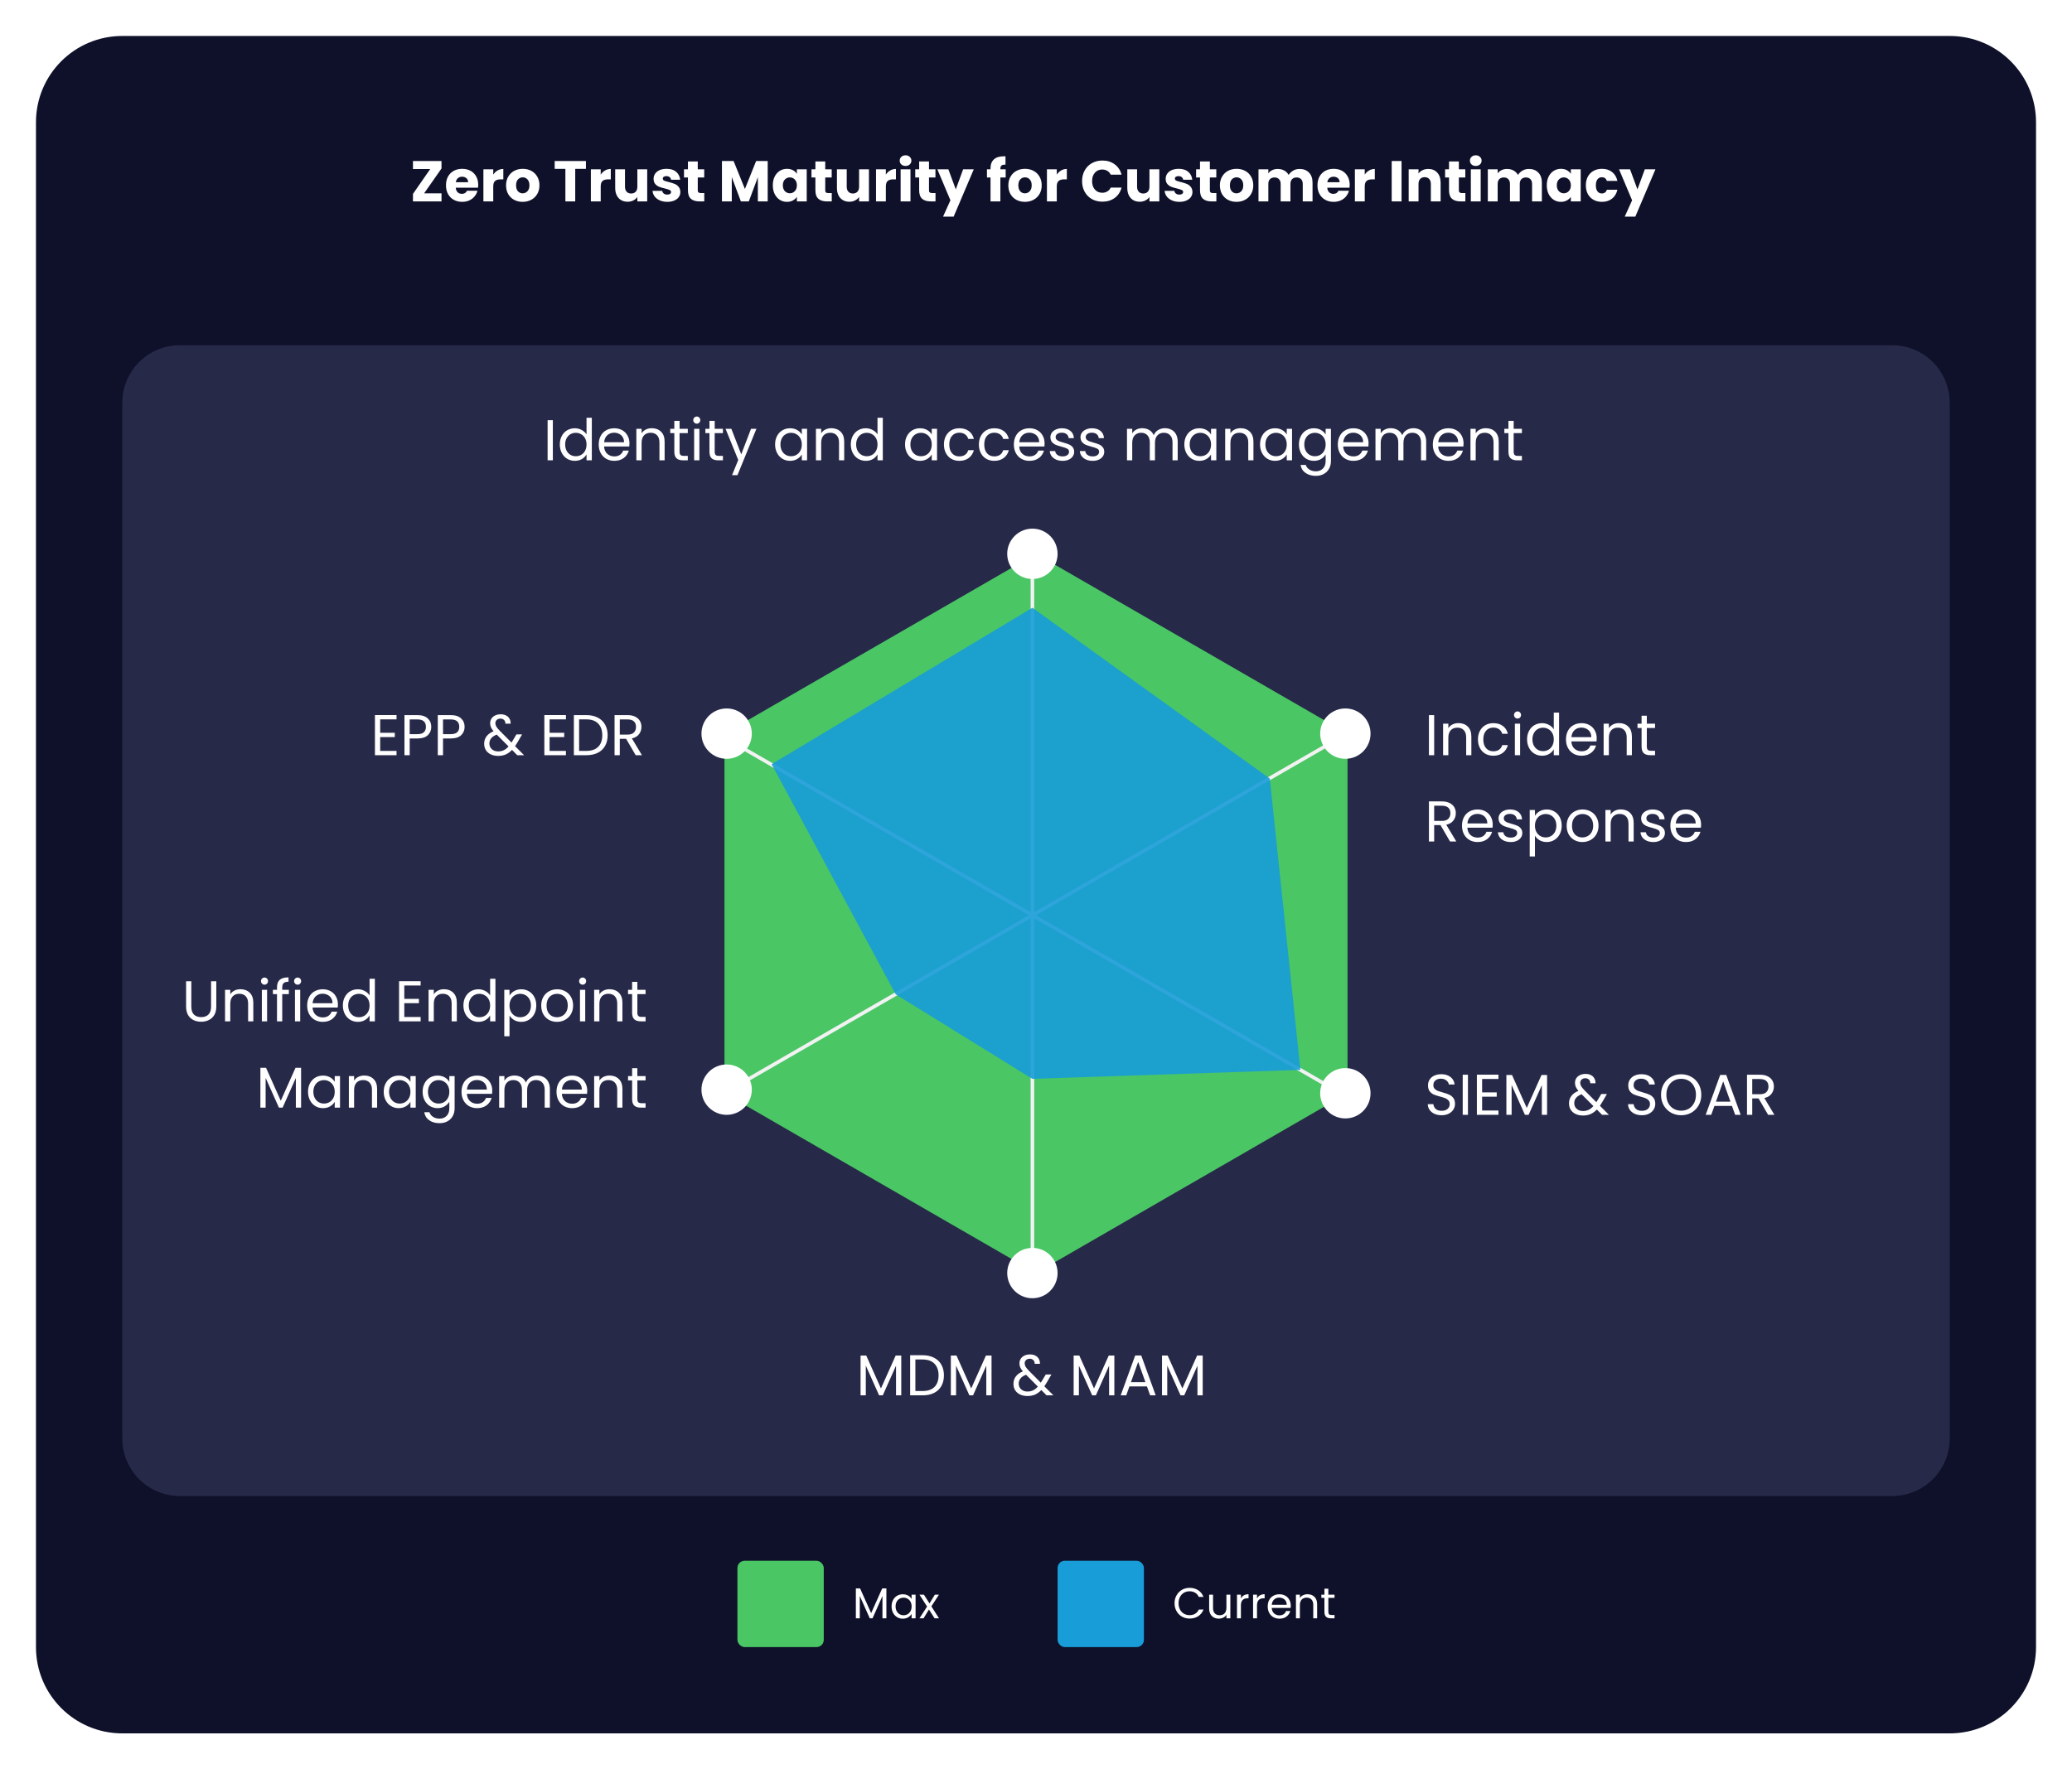 <svg width="576" height="492" viewBox="0 0 576 492" fill="none" xmlns="http://www.w3.org/2000/svg">
<g filter="url(#filter0_d_435_12927)">
<path d="M10 28C10 14.745 20.745 4 34 4H542C555.255 4 566 14.745 566 28V452C566 465.255 555.255 476 542 476H34C20.745 476 10 465.255 10 452V28Z" fill="#0F112A"/>
<g filter="url(#filter1_d_435_12927)">
<path d="M34 100C34 91.163 41.163 84 50 84H526C534.837 84 542 91.163 542 100V388C542 396.837 534.837 404 526 404H50C41.163 404 34 396.837 34 388V100Z" fill="#272949"/>
</g>
<path d="M153.688 110.848V122H152.232V110.848H153.688ZM155.626 117.584C155.626 116.688 155.807 115.904 156.17 115.232C156.532 114.549 157.028 114.021 157.658 113.648C158.298 113.275 159.012 113.088 159.802 113.088C160.484 113.088 161.119 113.248 161.706 113.568C162.292 113.877 162.74 114.288 163.05 114.8V110.16H164.522V122H163.05V120.352C162.762 120.875 162.335 121.307 161.77 121.648C161.204 121.979 160.543 122.144 159.786 122.144C159.007 122.144 158.298 121.952 157.658 121.568C157.028 121.184 156.532 120.645 156.17 119.952C155.807 119.259 155.626 118.469 155.626 117.584ZM163.05 117.6C163.05 116.939 162.916 116.363 162.65 115.872C162.383 115.381 162.02 115.008 161.562 114.752C161.114 114.485 160.618 114.352 160.074 114.352C159.53 114.352 159.034 114.48 158.586 114.736C158.138 114.992 157.78 115.365 157.514 115.856C157.247 116.347 157.114 116.923 157.114 117.584C157.114 118.256 157.247 118.843 157.514 119.344C157.78 119.835 158.138 120.213 158.586 120.48C159.034 120.736 159.53 120.864 160.074 120.864C160.618 120.864 161.114 120.736 161.562 120.48C162.02 120.213 162.383 119.835 162.65 119.344C162.916 118.843 163.05 118.261 163.05 117.6ZM174.982 117.28C174.982 117.557 174.966 117.851 174.934 118.16H167.926C167.979 119.024 168.273 119.701 168.806 120.192C169.35 120.672 170.006 120.912 170.774 120.912C171.403 120.912 171.926 120.768 172.342 120.48C172.769 120.181 173.067 119.787 173.238 119.296H174.806C174.571 120.139 174.102 120.827 173.398 121.36C172.694 121.883 171.819 122.144 170.774 122.144C169.942 122.144 169.195 121.957 168.534 121.584C167.883 121.211 167.371 120.683 166.998 120C166.625 119.307 166.438 118.507 166.438 117.6C166.438 116.693 166.619 115.899 166.982 115.216C167.345 114.533 167.851 114.011 168.502 113.648C169.163 113.275 169.921 113.088 170.774 113.088C171.606 113.088 172.342 113.269 172.982 113.632C173.622 113.995 174.113 114.496 174.454 115.136C174.806 115.765 174.982 116.48 174.982 117.28ZM173.478 116.976C173.478 116.421 173.355 115.947 173.11 115.552C172.865 115.147 172.529 114.843 172.102 114.64C171.686 114.427 171.222 114.32 170.71 114.32C169.974 114.32 169.345 114.555 168.822 115.024C168.31 115.493 168.017 116.144 167.942 116.976H173.478ZM181.176 113.072C182.243 113.072 183.107 113.397 183.768 114.048C184.429 114.688 184.76 115.616 184.76 116.832V122H183.32V117.04C183.32 116.165 183.101 115.499 182.664 115.04C182.227 114.571 181.629 114.336 180.872 114.336C180.104 114.336 179.491 114.576 179.032 115.056C178.584 115.536 178.36 116.235 178.36 117.152V122H176.904V113.232H178.36V114.48C178.648 114.032 179.037 113.685 179.528 113.44C180.029 113.195 180.579 113.072 181.176 113.072ZM188.914 114.432V119.6C188.914 120.027 189.005 120.331 189.186 120.512C189.368 120.683 189.682 120.768 190.13 120.768H191.202V122H189.89C189.08 122 188.472 121.813 188.066 121.44C187.661 121.067 187.458 120.453 187.458 119.6V114.432H186.322V113.232H187.458V111.024H188.914V113.232H191.202V114.432H188.914ZM193.718 111.808C193.441 111.808 193.206 111.712 193.014 111.52C192.822 111.328 192.726 111.093 192.726 110.816C192.726 110.539 192.822 110.304 193.014 110.112C193.206 109.92 193.441 109.824 193.718 109.824C193.985 109.824 194.209 109.92 194.39 110.112C194.582 110.304 194.678 110.539 194.678 110.816C194.678 111.093 194.582 111.328 194.39 111.52C194.209 111.712 193.985 111.808 193.718 111.808ZM194.422 113.232V122H192.966V113.232H194.422ZM198.68 114.432V119.6C198.68 120.027 198.771 120.331 198.952 120.512C199.133 120.683 199.448 120.768 199.896 120.768H200.968V122H199.656C198.845 122 198.237 121.813 197.832 121.44C197.427 121.067 197.224 120.453 197.224 119.6V114.432H196.088V113.232H197.224V111.024H198.68V113.232H200.968V114.432H198.68ZM210.284 113.232L205.004 126.128H203.5L205.228 121.904L201.692 113.232H203.308L206.06 120.336L208.78 113.232H210.284ZM215.469 117.584C215.469 116.688 215.651 115.904 216.013 115.232C216.376 114.549 216.872 114.021 217.501 113.648C218.141 113.275 218.851 113.088 219.629 113.088C220.397 113.088 221.064 113.253 221.629 113.584C222.195 113.915 222.616 114.331 222.893 114.832V113.232H224.365V122H222.893V120.368C222.605 120.88 222.173 121.307 221.597 121.648C221.032 121.979 220.371 122.144 219.613 122.144C218.835 122.144 218.131 121.952 217.501 121.568C216.872 121.184 216.376 120.645 216.013 119.952C215.651 119.259 215.469 118.469 215.469 117.584ZM222.893 117.6C222.893 116.939 222.76 116.363 222.493 115.872C222.227 115.381 221.864 115.008 221.405 114.752C220.957 114.485 220.461 114.352 219.917 114.352C219.373 114.352 218.877 114.48 218.429 114.736C217.981 114.992 217.624 115.365 217.357 115.856C217.091 116.347 216.957 116.923 216.957 117.584C216.957 118.256 217.091 118.843 217.357 119.344C217.624 119.835 217.981 120.213 218.429 120.48C218.877 120.736 219.373 120.864 219.917 120.864C220.461 120.864 220.957 120.736 221.405 120.48C221.864 120.213 222.227 119.835 222.493 119.344C222.76 118.843 222.893 118.261 222.893 117.6ZM231.098 113.072C232.164 113.072 233.028 113.397 233.69 114.048C234.351 114.688 234.682 115.616 234.682 116.832V122H233.242V117.04C233.242 116.165 233.023 115.499 232.586 115.04C232.148 114.571 231.551 114.336 230.794 114.336C230.026 114.336 229.412 114.576 228.954 115.056C228.506 115.536 228.282 116.235 228.282 117.152V122H226.826V113.232H228.282V114.48C228.57 114.032 228.959 113.685 229.45 113.44C229.951 113.195 230.5 113.072 231.098 113.072ZM236.516 117.584C236.516 116.688 236.697 115.904 237.06 115.232C237.423 114.549 237.919 114.021 238.548 113.648C239.188 113.275 239.903 113.088 240.692 113.088C241.375 113.088 242.009 113.248 242.596 113.568C243.183 113.877 243.631 114.288 243.94 114.8V110.16H245.412V122H243.94V120.352C243.652 120.875 243.225 121.307 242.66 121.648C242.095 121.979 241.433 122.144 240.676 122.144C239.897 122.144 239.188 121.952 238.548 121.568C237.919 121.184 237.423 120.645 237.06 119.952C236.697 119.259 236.516 118.469 236.516 117.584ZM243.94 117.6C243.94 116.939 243.807 116.363 243.54 115.872C243.273 115.381 242.911 115.008 242.452 114.752C242.004 114.485 241.508 114.352 240.964 114.352C240.42 114.352 239.924 114.48 239.476 114.736C239.028 114.992 238.671 115.365 238.404 115.856C238.137 116.347 238.004 116.923 238.004 117.584C238.004 118.256 238.137 118.843 238.404 119.344C238.671 119.835 239.028 120.213 239.476 120.48C239.924 120.736 240.42 120.864 240.964 120.864C241.508 120.864 242.004 120.736 242.452 120.48C242.911 120.213 243.273 119.835 243.54 119.344C243.807 118.843 243.94 118.261 243.94 117.6ZM251.594 117.584C251.594 116.688 251.776 115.904 252.138 115.232C252.501 114.549 252.997 114.021 253.626 113.648C254.266 113.275 254.976 113.088 255.754 113.088C256.522 113.088 257.189 113.253 257.754 113.584C258.32 113.915 258.741 114.331 259.018 114.832V113.232H260.49V122H259.018V120.368C258.73 120.88 258.298 121.307 257.722 121.648C257.157 121.979 256.496 122.144 255.738 122.144C254.96 122.144 254.256 121.952 253.626 121.568C252.997 121.184 252.501 120.645 252.138 119.952C251.776 119.259 251.594 118.469 251.594 117.584ZM259.018 117.6C259.018 116.939 258.885 116.363 258.618 115.872C258.352 115.381 257.989 115.008 257.53 114.752C257.082 114.485 256.586 114.352 256.042 114.352C255.498 114.352 255.002 114.48 254.554 114.736C254.106 114.992 253.749 115.365 253.482 115.856C253.216 116.347 253.082 116.923 253.082 117.584C253.082 118.256 253.216 118.843 253.482 119.344C253.749 119.835 254.106 120.213 254.554 120.48C255.002 120.736 255.498 120.864 256.042 120.864C256.586 120.864 257.082 120.736 257.53 120.48C257.989 120.213 258.352 119.835 258.618 119.344C258.885 118.843 259.018 118.261 259.018 117.6ZM262.407 117.6C262.407 116.693 262.588 115.904 262.951 115.232C263.313 114.549 263.815 114.021 264.455 113.648C265.105 113.275 265.847 113.088 266.679 113.088C267.756 113.088 268.641 113.349 269.335 113.872C270.039 114.395 270.503 115.12 270.727 116.048H269.159C269.009 115.515 268.716 115.093 268.279 114.784C267.852 114.475 267.319 114.32 266.679 114.32C265.847 114.32 265.175 114.608 264.663 115.184C264.151 115.749 263.895 116.555 263.895 117.6C263.895 118.656 264.151 119.472 264.663 120.048C265.175 120.624 265.847 120.912 266.679 120.912C267.319 120.912 267.852 120.763 268.279 120.464C268.705 120.165 268.999 119.739 269.159 119.184H270.727C270.492 120.08 270.023 120.8 269.319 121.344C268.615 121.877 267.735 122.144 266.679 122.144C265.847 122.144 265.105 121.957 264.455 121.584C263.815 121.211 263.313 120.683 262.951 120C262.588 119.317 262.407 118.517 262.407 117.6ZM272.126 117.6C272.126 116.693 272.307 115.904 272.67 115.232C273.032 114.549 273.534 114.021 274.174 113.648C274.824 113.275 275.566 113.088 276.398 113.088C277.475 113.088 278.36 113.349 279.054 113.872C279.758 114.395 280.222 115.12 280.446 116.048H278.878C278.728 115.515 278.435 115.093 277.998 114.784C277.571 114.475 277.038 114.32 276.398 114.32C275.566 114.32 274.894 114.608 274.382 115.184C273.87 115.749 273.614 116.555 273.614 117.6C273.614 118.656 273.87 119.472 274.382 120.048C274.894 120.624 275.566 120.912 276.398 120.912C277.038 120.912 277.571 120.763 277.998 120.464C278.424 120.165 278.718 119.739 278.878 119.184H280.446C280.211 120.08 279.742 120.8 279.038 121.344C278.334 121.877 277.454 122.144 276.398 122.144C275.566 122.144 274.824 121.957 274.174 121.584C273.534 121.211 273.032 120.683 272.67 120C272.307 119.317 272.126 118.517 272.126 117.6ZM290.388 117.28C290.388 117.557 290.372 117.851 290.34 118.16H283.332C283.386 119.024 283.679 119.701 284.212 120.192C284.756 120.672 285.412 120.912 286.18 120.912C286.81 120.912 287.332 120.768 287.748 120.48C288.175 120.181 288.474 119.787 288.644 119.296H290.212C289.978 120.139 289.508 120.827 288.804 121.36C288.1 121.883 287.226 122.144 286.18 122.144C285.348 122.144 284.602 121.957 283.94 121.584C283.29 121.211 282.778 120.683 282.404 120C282.031 119.307 281.844 118.507 281.844 117.6C281.844 116.693 282.026 115.899 282.388 115.216C282.751 114.533 283.258 114.011 283.908 113.648C284.57 113.275 285.327 113.088 286.18 113.088C287.012 113.088 287.748 113.269 288.388 113.632C289.028 113.995 289.519 114.496 289.86 115.136C290.212 115.765 290.388 116.48 290.388 117.28ZM288.884 116.976C288.884 116.421 288.762 115.947 288.516 115.552C288.271 115.147 287.935 114.843 287.508 114.64C287.092 114.427 286.628 114.32 286.116 114.32C285.38 114.32 284.751 114.555 284.228 115.024C283.716 115.493 283.423 116.144 283.348 116.976H288.884ZM295.414 122.144C294.742 122.144 294.139 122.032 293.606 121.808C293.073 121.573 292.651 121.253 292.342 120.848C292.033 120.432 291.862 119.957 291.83 119.424H293.334C293.377 119.861 293.579 120.219 293.942 120.496C294.315 120.773 294.801 120.912 295.398 120.912C295.953 120.912 296.39 120.789 296.71 120.544C297.03 120.299 297.19 119.989 297.19 119.616C297.19 119.232 297.019 118.949 296.678 118.768C296.337 118.576 295.809 118.389 295.094 118.208C294.443 118.037 293.91 117.867 293.494 117.696C293.089 117.515 292.737 117.253 292.438 116.912C292.15 116.56 292.006 116.101 292.006 115.536C292.006 115.088 292.139 114.677 292.406 114.304C292.673 113.931 293.051 113.637 293.542 113.424C294.033 113.2 294.593 113.088 295.222 113.088C296.193 113.088 296.977 113.333 297.574 113.824C298.171 114.315 298.491 114.987 298.534 115.84H297.078C297.046 115.381 296.859 115.013 296.518 114.736C296.187 114.459 295.739 114.32 295.174 114.32C294.651 114.32 294.235 114.432 293.926 114.656C293.617 114.88 293.462 115.173 293.462 115.536C293.462 115.824 293.553 116.064 293.734 116.256C293.926 116.437 294.161 116.587 294.438 116.704C294.726 116.811 295.121 116.933 295.622 117.072C296.251 117.243 296.763 117.413 297.158 117.584C297.553 117.744 297.889 117.989 298.166 118.32C298.454 118.651 298.603 119.083 298.614 119.616C298.614 120.096 298.481 120.528 298.214 120.912C297.947 121.296 297.569 121.6 297.078 121.824C296.598 122.037 296.043 122.144 295.414 122.144ZM303.774 122.144C303.102 122.144 302.499 122.032 301.966 121.808C301.432 121.573 301.011 121.253 300.702 120.848C300.392 120.432 300.222 119.957 300.19 119.424H301.694C301.736 119.861 301.939 120.219 302.302 120.496C302.675 120.773 303.16 120.912 303.758 120.912C304.312 120.912 304.75 120.789 305.07 120.544C305.39 120.299 305.55 119.989 305.55 119.616C305.55 119.232 305.379 118.949 305.038 118.768C304.696 118.576 304.168 118.389 303.454 118.208C302.803 118.037 302.27 117.867 301.854 117.696C301.448 117.515 301.096 117.253 300.798 116.912C300.51 116.56 300.366 116.101 300.366 115.536C300.366 115.088 300.499 114.677 300.766 114.304C301.032 113.931 301.411 113.637 301.902 113.424C302.392 113.2 302.952 113.088 303.582 113.088C304.552 113.088 305.336 113.333 305.934 113.824C306.531 114.315 306.851 114.987 306.894 115.84H305.438C305.406 115.381 305.219 115.013 304.878 114.736C304.547 114.459 304.099 114.32 303.534 114.32C303.011 114.32 302.595 114.432 302.286 114.656C301.976 114.88 301.822 115.173 301.822 115.536C301.822 115.824 301.912 116.064 302.094 116.256C302.286 116.437 302.52 116.587 302.798 116.704C303.086 116.811 303.48 116.933 303.982 117.072C304.611 117.243 305.123 117.413 305.518 117.584C305.912 117.744 306.248 117.989 306.526 118.32C306.814 118.651 306.963 119.083 306.974 119.616C306.974 120.096 306.84 120.528 306.574 120.912C306.307 121.296 305.928 121.6 305.438 121.824C304.958 122.037 304.403 122.144 303.774 122.144ZM323.839 113.072C324.521 113.072 325.129 113.216 325.663 113.504C326.196 113.781 326.617 114.203 326.927 114.768C327.236 115.333 327.391 116.021 327.391 116.832V122H325.951V117.04C325.951 116.165 325.732 115.499 325.295 115.04C324.868 114.571 324.287 114.336 323.551 114.336C322.793 114.336 322.191 114.581 321.743 115.072C321.295 115.552 321.071 116.251 321.071 117.168V122H319.631V117.04C319.631 116.165 319.412 115.499 318.975 115.04C318.548 114.571 317.967 114.336 317.231 114.336C316.473 114.336 315.871 114.581 315.423 115.072C314.975 115.552 314.751 116.251 314.751 117.168V122H313.295V113.232H314.751V114.496C315.039 114.037 315.423 113.685 315.903 113.44C316.393 113.195 316.932 113.072 317.519 113.072C318.255 113.072 318.905 113.237 319.471 113.568C320.036 113.899 320.457 114.384 320.735 115.024C320.98 114.405 321.385 113.925 321.951 113.584C322.516 113.243 323.145 113.072 323.839 113.072ZM329.235 117.584C329.235 116.688 329.416 115.904 329.779 115.232C330.142 114.549 330.638 114.021 331.267 113.648C331.907 113.275 332.616 113.088 333.395 113.088C334.163 113.088 334.83 113.253 335.395 113.584C335.96 113.915 336.382 114.331 336.659 114.832V113.232H338.131V122H336.659V120.368C336.371 120.88 335.939 121.307 335.363 121.648C334.798 121.979 334.136 122.144 333.379 122.144C332.6 122.144 331.896 121.952 331.267 121.568C330.638 121.184 330.142 120.645 329.779 119.952C329.416 119.259 329.235 118.469 329.235 117.584ZM336.659 117.6C336.659 116.939 336.526 116.363 336.259 115.872C335.992 115.381 335.63 115.008 335.171 114.752C334.723 114.485 334.227 114.352 333.683 114.352C333.139 114.352 332.643 114.48 332.195 114.736C331.747 114.992 331.39 115.365 331.123 115.856C330.856 116.347 330.723 116.923 330.723 117.584C330.723 118.256 330.856 118.843 331.123 119.344C331.39 119.835 331.747 120.213 332.195 120.48C332.643 120.736 333.139 120.864 333.683 120.864C334.227 120.864 334.723 120.736 335.171 120.48C335.63 120.213 335.992 119.835 336.259 119.344C336.526 118.843 336.659 118.261 336.659 117.6ZM344.863 113.072C345.93 113.072 346.794 113.397 347.455 114.048C348.117 114.688 348.447 115.616 348.447 116.832V122H347.007V117.04C347.007 116.165 346.789 115.499 346.351 115.04C345.914 114.571 345.317 114.336 344.559 114.336C343.791 114.336 343.178 114.576 342.719 115.056C342.271 115.536 342.047 116.235 342.047 117.152V122H340.591V113.232H342.047V114.48C342.335 114.032 342.725 113.685 343.215 113.44C343.717 113.195 344.266 113.072 344.863 113.072ZM350.282 117.584C350.282 116.688 350.463 115.904 350.826 115.232C351.188 114.549 351.684 114.021 352.314 113.648C352.954 113.275 353.663 113.088 354.442 113.088C355.21 113.088 355.876 113.253 356.442 113.584C357.007 113.915 357.428 114.331 357.706 114.832V113.232H359.178V122H357.706V120.368C357.418 120.88 356.986 121.307 356.41 121.648C355.844 121.979 355.183 122.144 354.426 122.144C353.647 122.144 352.943 121.952 352.314 121.568C351.684 121.184 351.188 120.645 350.826 119.952C350.463 119.259 350.282 118.469 350.282 117.584ZM357.706 117.6C357.706 116.939 357.572 116.363 357.306 115.872C357.039 115.381 356.676 115.008 356.218 114.752C355.77 114.485 355.274 114.352 354.73 114.352C354.186 114.352 353.69 114.48 353.242 114.736C352.794 114.992 352.436 115.365 352.17 115.856C351.903 116.347 351.77 116.923 351.77 117.584C351.77 118.256 351.903 118.843 352.17 119.344C352.436 119.835 352.794 120.213 353.242 120.48C353.69 120.736 354.186 120.864 354.73 120.864C355.274 120.864 355.77 120.736 356.218 120.48C356.676 120.213 357.039 119.835 357.306 119.344C357.572 118.843 357.706 118.261 357.706 117.6ZM365.254 113.088C366.012 113.088 366.673 113.253 367.238 113.584C367.814 113.915 368.241 114.331 368.518 114.832V113.232H369.99V122.192C369.99 122.992 369.82 123.701 369.478 124.32C369.137 124.949 368.646 125.44 368.006 125.792C367.377 126.144 366.641 126.32 365.798 126.32C364.646 126.32 363.686 126.048 362.918 125.504C362.15 124.96 361.697 124.219 361.558 123.28H362.998C363.158 123.813 363.489 124.24 363.99 124.56C364.492 124.891 365.094 125.056 365.798 125.056C366.598 125.056 367.249 124.805 367.75 124.304C368.262 123.803 368.518 123.099 368.518 122.192V120.352C368.23 120.864 367.804 121.291 367.238 121.632C366.673 121.973 366.012 122.144 365.254 122.144C364.476 122.144 363.766 121.952 363.126 121.568C362.497 121.184 362.001 120.645 361.638 119.952C361.276 119.259 361.094 118.469 361.094 117.584C361.094 116.688 361.276 115.904 361.638 115.232C362.001 114.549 362.497 114.021 363.126 113.648C363.766 113.275 364.476 113.088 365.254 113.088ZM368.518 117.6C368.518 116.939 368.385 116.363 368.118 115.872C367.852 115.381 367.489 115.008 367.03 114.752C366.582 114.485 366.086 114.352 365.542 114.352C364.998 114.352 364.502 114.48 364.054 114.736C363.606 114.992 363.249 115.365 362.982 115.856C362.716 116.347 362.582 116.923 362.582 117.584C362.582 118.256 362.716 118.843 362.982 119.344C363.249 119.835 363.606 120.213 364.054 120.48C364.502 120.736 364.998 120.864 365.542 120.864C366.086 120.864 366.582 120.736 367.03 120.48C367.489 120.213 367.852 119.835 368.118 119.344C368.385 118.843 368.518 118.261 368.518 117.6ZM380.451 117.28C380.451 117.557 380.435 117.851 380.403 118.16H373.395C373.448 119.024 373.741 119.701 374.275 120.192C374.819 120.672 375.475 120.912 376.243 120.912C376.872 120.912 377.395 120.768 377.811 120.48C378.237 120.181 378.536 119.787 378.707 119.296H380.275C380.04 120.139 379.571 120.827 378.867 121.36C378.163 121.883 377.288 122.144 376.243 122.144C375.411 122.144 374.664 121.957 374.003 121.584C373.352 121.211 372.84 120.683 372.467 120C372.093 119.307 371.907 118.507 371.907 117.6C371.907 116.693 372.088 115.899 372.451 115.216C372.813 114.533 373.32 114.011 373.971 113.648C374.632 113.275 375.389 113.088 376.243 113.088C377.075 113.088 377.811 113.269 378.451 113.632C379.091 113.995 379.581 114.496 379.923 115.136C380.275 115.765 380.451 116.48 380.451 117.28ZM378.947 116.976C378.947 116.421 378.824 115.947 378.579 115.552C378.333 115.147 377.997 114.843 377.571 114.64C377.155 114.427 376.691 114.32 376.179 114.32C375.443 114.32 374.813 114.555 374.291 115.024C373.779 115.493 373.485 116.144 373.411 116.976H378.947ZM392.917 113.072C393.599 113.072 394.207 113.216 394.741 113.504C395.274 113.781 395.695 114.203 396.005 114.768C396.314 115.333 396.469 116.021 396.469 116.832V122H395.029V117.04C395.029 116.165 394.81 115.499 394.373 115.04C393.946 114.571 393.365 114.336 392.629 114.336C391.871 114.336 391.269 114.581 390.821 115.072C390.373 115.552 390.149 116.251 390.149 117.168V122H388.709V117.04C388.709 116.165 388.49 115.499 388.053 115.04C387.626 114.571 387.045 114.336 386.309 114.336C385.551 114.336 384.949 114.581 384.501 115.072C384.053 115.552 383.829 116.251 383.829 117.168V122H382.373V113.232H383.829V114.496C384.117 114.037 384.501 113.685 384.981 113.44C385.471 113.195 386.01 113.072 386.597 113.072C387.333 113.072 387.983 113.237 388.549 113.568C389.114 113.899 389.535 114.384 389.813 115.024C390.058 114.405 390.463 113.925 391.029 113.584C391.594 113.243 392.223 113.072 392.917 113.072ZM406.857 117.28C406.857 117.557 406.841 117.851 406.809 118.16H399.801C399.854 119.024 400.148 119.701 400.681 120.192C401.225 120.672 401.881 120.912 402.649 120.912C403.278 120.912 403.801 120.768 404.217 120.48C404.644 120.181 404.942 119.787 405.113 119.296H406.681C406.446 120.139 405.977 120.827 405.273 121.36C404.569 121.883 403.694 122.144 402.649 122.144C401.817 122.144 401.07 121.957 400.409 121.584C399.758 121.211 399.246 120.683 398.873 120C398.5 119.307 398.313 118.507 398.313 117.6C398.313 116.693 398.494 115.899 398.857 115.216C399.22 114.533 399.726 114.011 400.377 113.648C401.038 113.275 401.796 113.088 402.649 113.088C403.481 113.088 404.217 113.269 404.857 113.632C405.497 113.995 405.988 114.496 406.329 115.136C406.681 115.765 406.857 116.48 406.857 117.28ZM405.353 116.976C405.353 116.421 405.23 115.947 404.985 115.552C404.74 115.147 404.404 114.843 403.977 114.64C403.561 114.427 403.097 114.32 402.585 114.32C401.849 114.32 401.22 114.555 400.697 115.024C400.185 115.493 399.892 116.144 399.817 116.976H405.353ZM413.051 113.072C414.118 113.072 414.982 113.397 415.643 114.048C416.304 114.688 416.635 115.616 416.635 116.832V122H415.195V117.04C415.195 116.165 414.976 115.499 414.539 115.04C414.102 114.571 413.504 114.336 412.747 114.336C411.979 114.336 411.366 114.576 410.907 115.056C410.459 115.536 410.235 116.235 410.235 117.152V122H408.779V113.232H410.235V114.48C410.523 114.032 410.912 113.685 411.403 113.44C411.904 113.195 412.454 113.072 413.051 113.072ZM420.789 114.432V119.6C420.789 120.027 420.88 120.331 421.061 120.512C421.243 120.683 421.557 120.768 422.005 120.768H423.077V122H421.765C420.955 122 420.347 121.813 419.941 121.44C419.536 121.067 419.333 120.453 419.333 119.6V114.432H418.197V113.232H419.333V111.024H420.789V113.232H423.077V114.432H420.789Z" fill="white"/>
<path d="M117.904 47.76H122.736V50H114.8V47.92L119.6 41.008H114.8V38.768H122.736V40.848L117.904 47.76ZM132.939 45.392C132.939 45.648 132.923 45.915 132.891 46.192H126.699C126.742 46.747 126.918 47.173 127.227 47.472C127.547 47.76 127.937 47.904 128.395 47.904C129.078 47.904 129.553 47.616 129.819 47.04H132.731C132.582 47.627 132.31 48.155 131.915 48.624C131.531 49.093 131.046 49.461 130.459 49.728C129.873 49.995 129.217 50.128 128.491 50.128C127.617 50.128 126.838 49.941 126.155 49.568C125.473 49.195 124.939 48.661 124.555 47.968C124.171 47.275 123.979 46.464 123.979 45.536C123.979 44.608 124.166 43.797 124.539 43.104C124.923 42.411 125.457 41.877 126.139 41.504C126.822 41.131 127.606 40.944 128.491 40.944C129.355 40.944 130.123 41.125 130.795 41.488C131.467 41.851 131.99 42.368 132.363 43.04C132.747 43.712 132.939 44.496 132.939 45.392ZM130.139 44.672C130.139 44.203 129.979 43.829 129.659 43.552C129.339 43.275 128.939 43.136 128.459 43.136C128.001 43.136 127.611 43.269 127.291 43.536C126.982 43.803 126.79 44.181 126.715 44.672H130.139ZM137.119 42.56C137.439 42.069 137.839 41.685 138.319 41.408C138.799 41.12 139.332 40.976 139.919 40.976V43.872H139.167C138.484 43.872 137.972 44.021 137.631 44.32C137.289 44.608 137.119 45.12 137.119 45.856V50H134.383V41.072H137.119V42.56ZM145.29 50.128C144.416 50.128 143.626 49.941 142.922 49.568C142.229 49.195 141.68 48.661 141.274 47.968C140.88 47.275 140.682 46.464 140.682 45.536C140.682 44.619 140.885 43.813 141.29 43.12C141.696 42.416 142.25 41.877 142.954 41.504C143.658 41.131 144.448 40.944 145.322 40.944C146.197 40.944 146.986 41.131 147.69 41.504C148.394 41.877 148.949 42.416 149.354 43.12C149.76 43.813 149.962 44.619 149.962 45.536C149.962 46.453 149.754 47.264 149.338 47.968C148.933 48.661 148.373 49.195 147.658 49.568C146.954 49.941 146.165 50.128 145.29 50.128ZM145.29 47.76C145.813 47.76 146.256 47.568 146.618 47.184C146.992 46.8 147.178 46.251 147.178 45.536C147.178 44.821 146.997 44.272 146.634 43.888C146.282 43.504 145.845 43.312 145.322 43.312C144.789 43.312 144.346 43.504 143.994 43.888C143.642 44.261 143.466 44.811 143.466 45.536C143.466 46.251 143.637 46.8 143.978 47.184C144.33 47.568 144.768 47.76 145.29 47.76ZM162.885 38.768V40.96H159.909V50H157.173V40.96H154.197V38.768H162.885ZM166.994 42.56C167.314 42.069 167.714 41.685 168.194 41.408C168.674 41.12 169.207 40.976 169.794 40.976V43.872H169.042C168.359 43.872 167.847 44.021 167.506 44.32C167.164 44.608 166.994 45.12 166.994 45.856V50H164.258V41.072H166.994V42.56ZM179.917 41.072V50H177.181V48.784C176.904 49.179 176.525 49.499 176.045 49.744C175.576 49.979 175.053 50.096 174.477 50.096C173.795 50.096 173.192 49.947 172.669 49.648C172.147 49.339 171.741 48.896 171.453 48.32C171.165 47.744 171.021 47.067 171.021 46.288V41.072H173.741V45.92C173.741 46.517 173.896 46.981 174.205 47.312C174.515 47.643 174.931 47.808 175.453 47.808C175.987 47.808 176.408 47.643 176.717 47.312C177.027 46.981 177.181 46.517 177.181 45.92V41.072H179.917ZM185.515 50.128C184.736 50.128 184.043 49.995 183.435 49.728C182.827 49.461 182.347 49.099 181.995 48.64C181.643 48.171 181.445 47.648 181.403 47.072H184.107C184.139 47.381 184.283 47.632 184.539 47.824C184.795 48.016 185.109 48.112 185.483 48.112C185.824 48.112 186.085 48.048 186.267 47.92C186.459 47.781 186.555 47.605 186.555 47.392C186.555 47.136 186.421 46.949 186.155 46.832C185.888 46.704 185.456 46.565 184.859 46.416C184.219 46.267 183.685 46.112 183.259 45.952C182.832 45.781 182.464 45.52 182.155 45.168C181.845 44.805 181.691 44.32 181.691 43.712C181.691 43.2 181.829 42.736 182.107 42.32C182.395 41.893 182.811 41.557 183.355 41.312C183.909 41.067 184.565 40.944 185.323 40.944C186.443 40.944 187.323 41.221 187.963 41.776C188.613 42.331 188.987 43.067 189.083 43.984H186.555C186.512 43.675 186.373 43.429 186.139 43.248C185.915 43.067 185.616 42.976 185.243 42.976C184.923 42.976 184.677 43.04 184.507 43.168C184.336 43.285 184.251 43.451 184.251 43.664C184.251 43.92 184.384 44.112 184.651 44.24C184.928 44.368 185.355 44.496 185.931 44.624C186.592 44.795 187.131 44.965 187.547 45.136C187.963 45.296 188.325 45.563 188.635 45.936C188.955 46.299 189.12 46.789 189.131 47.408C189.131 47.931 188.981 48.4 188.683 48.816C188.395 49.221 187.973 49.541 187.419 49.776C186.875 50.011 186.24 50.128 185.515 50.128ZM195.781 47.68V50H194.389C193.397 50 192.623 49.76 192.069 49.28C191.514 48.789 191.237 47.995 191.237 46.896V43.344H190.149V41.072H191.237V38.896H193.973V41.072H195.765V43.344H193.973V46.928C193.973 47.195 194.037 47.387 194.165 47.504C194.293 47.621 194.506 47.68 194.805 47.68H195.781ZM213.415 38.768V50H210.679V43.264L208.167 50H205.959L203.431 43.248V50H200.695V38.768H203.927L207.079 46.544L210.199 38.768H213.415ZM214.839 45.52C214.839 44.603 215.009 43.797 215.351 43.104C215.703 42.411 216.177 41.877 216.775 41.504C217.372 41.131 218.039 40.944 218.775 40.944C219.404 40.944 219.953 41.072 220.423 41.328C220.903 41.584 221.271 41.92 221.527 42.336V41.072H224.263V50H221.527V48.736C221.26 49.152 220.887 49.488 220.407 49.744C219.937 50 219.388 50.128 218.759 50.128C218.033 50.128 217.372 49.941 216.775 49.568C216.177 49.184 215.703 48.645 215.351 47.952C215.009 47.248 214.839 46.437 214.839 45.52ZM221.527 45.536C221.527 44.853 221.335 44.315 220.951 43.92C220.577 43.525 220.119 43.328 219.575 43.328C219.031 43.328 218.567 43.525 218.183 43.92C217.809 44.304 217.623 44.837 217.623 45.52C217.623 46.203 217.809 46.747 218.183 47.152C218.567 47.547 219.031 47.744 219.575 47.744C220.119 47.744 220.577 47.547 220.951 47.152C221.335 46.757 221.527 46.219 221.527 45.536ZM231.218 47.68V50H229.826C228.834 50 228.061 49.76 227.506 49.28C226.951 48.789 226.674 47.995 226.674 46.896V43.344H225.586V41.072H226.674V38.896H229.41V41.072H231.202V43.344H229.41V46.928C229.41 47.195 229.474 47.387 229.602 47.504C229.73 47.621 229.943 47.68 230.242 47.68H231.218ZM241.558 41.072V50H238.822V48.784C238.545 49.179 238.166 49.499 237.686 49.744C237.217 49.979 236.694 50.096 236.118 50.096C235.435 50.096 234.833 49.947 234.31 49.648C233.787 49.339 233.382 48.896 233.094 48.32C232.806 47.744 232.662 47.067 232.662 46.288V41.072H235.382V45.92C235.382 46.517 235.537 46.981 235.846 47.312C236.155 47.643 236.571 47.808 237.094 47.808C237.627 47.808 238.049 47.643 238.358 47.312C238.667 46.981 238.822 46.517 238.822 45.92V41.072H241.558ZM246.259 42.56C246.579 42.069 246.979 41.685 247.459 41.408C247.939 41.12 248.473 40.976 249.059 40.976V43.872H248.307C247.625 43.872 247.113 44.021 246.771 44.32C246.43 44.608 246.259 45.12 246.259 45.856V50H243.523V41.072H246.259V42.56ZM251.743 40.144C251.263 40.144 250.868 40.005 250.559 39.728C250.26 39.44 250.111 39.088 250.111 38.672C250.111 38.245 250.26 37.893 250.559 37.616C250.868 37.328 251.263 37.184 251.743 37.184C252.212 37.184 252.596 37.328 252.895 37.616C253.204 37.893 253.359 38.245 253.359 38.672C253.359 39.088 253.204 39.44 252.895 39.728C252.596 40.005 252.212 40.144 251.743 40.144ZM253.103 41.072V50H250.367V41.072H253.103ZM260.062 47.68V50H258.67C257.678 50 256.904 49.76 256.35 49.28C255.795 48.789 255.518 47.995 255.518 46.896V43.344H254.43V41.072H255.518V38.896H258.254V41.072H260.046V43.344H258.254V46.928C258.254 47.195 258.318 47.387 258.446 47.504C258.574 47.621 258.787 47.68 259.086 47.68H260.062ZM270.706 41.072L265.106 54.24H262.162L264.21 49.696L260.578 41.072H263.634L265.698 46.656L267.746 41.072H270.706ZM279.566 43.344H278.094V50H275.358V43.344H274.366V41.072H275.358V40.816C275.358 39.717 275.672 38.885 276.302 38.32C276.931 37.744 277.854 37.456 279.07 37.456C279.272 37.456 279.422 37.461 279.518 37.472V39.792C278.995 39.76 278.627 39.835 278.414 40.016C278.2 40.197 278.094 40.523 278.094 40.992V41.072H279.566V43.344ZM284.915 50.128C284.041 50.128 283.251 49.941 282.547 49.568C281.854 49.195 281.305 48.661 280.899 47.968C280.505 47.275 280.307 46.464 280.307 45.536C280.307 44.619 280.51 43.813 280.915 43.12C281.321 42.416 281.875 41.877 282.579 41.504C283.283 41.131 284.073 40.944 284.947 40.944C285.822 40.944 286.611 41.131 287.315 41.504C288.019 41.877 288.574 42.416 288.979 43.12C289.385 43.813 289.587 44.619 289.587 45.536C289.587 46.453 289.379 47.264 288.963 47.968C288.558 48.661 287.998 49.195 287.283 49.568C286.579 49.941 285.79 50.128 284.915 50.128ZM284.915 47.76C285.438 47.76 285.881 47.568 286.243 47.184C286.617 46.8 286.803 46.251 286.803 45.536C286.803 44.821 286.622 44.272 286.259 43.888C285.907 43.504 285.47 43.312 284.947 43.312C284.414 43.312 283.971 43.504 283.619 43.888C283.267 44.261 283.091 44.811 283.091 45.536C283.091 46.251 283.262 46.8 283.603 47.184C283.955 47.568 284.393 47.76 284.915 47.76ZM293.775 42.56C294.095 42.069 294.495 41.685 294.975 41.408C295.455 41.12 295.988 40.976 296.575 40.976V43.872H295.823C295.14 43.872 294.628 44.021 294.287 44.32C293.946 44.608 293.775 45.12 293.775 45.856V50H291.039V41.072H293.775V42.56ZM300.809 44.368C300.809 43.259 301.049 42.272 301.529 41.408C302.009 40.533 302.676 39.856 303.529 39.376C304.393 38.885 305.369 38.64 306.457 38.64C307.791 38.64 308.932 38.992 309.881 39.696C310.831 40.4 311.465 41.36 311.785 42.576H308.777C308.553 42.107 308.233 41.749 307.817 41.504C307.412 41.259 306.948 41.136 306.425 41.136C305.583 41.136 304.9 41.429 304.377 42.016C303.855 42.603 303.593 43.387 303.593 44.368C303.593 45.349 303.855 46.133 304.377 46.72C304.9 47.307 305.583 47.6 306.425 47.6C306.948 47.6 307.412 47.477 307.817 47.232C308.233 46.987 308.553 46.629 308.777 46.16H311.785C311.465 47.376 310.831 48.336 309.881 49.04C308.932 49.733 307.791 50.08 306.457 50.08C305.369 50.08 304.393 49.84 303.529 49.36C302.676 48.869 302.009 48.192 301.529 47.328C301.049 46.464 300.809 45.477 300.809 44.368ZM322.277 41.072V50H319.541V48.784C319.263 49.179 318.885 49.499 318.405 49.744C317.935 49.979 317.413 50.096 316.837 50.096C316.154 50.096 315.551 49.947 315.029 49.648C314.506 49.339 314.101 48.896 313.813 48.32C313.525 47.744 313.381 47.067 313.381 46.288V41.072H316.101V45.92C316.101 46.517 316.255 46.981 316.565 47.312C316.874 47.643 317.29 47.808 317.813 47.808C318.346 47.808 318.767 47.643 319.077 47.312C319.386 46.981 319.541 46.517 319.541 45.92V41.072H322.277ZM327.874 50.128C327.095 50.128 326.402 49.995 325.794 49.728C325.186 49.461 324.706 49.099 324.354 48.64C324.002 48.171 323.805 47.648 323.762 47.072H326.466C326.498 47.381 326.642 47.632 326.898 47.824C327.154 48.016 327.469 48.112 327.842 48.112C328.183 48.112 328.445 48.048 328.626 47.92C328.818 47.781 328.914 47.605 328.914 47.392C328.914 47.136 328.781 46.949 328.514 46.832C328.247 46.704 327.815 46.565 327.218 46.416C326.578 46.267 326.045 46.112 325.618 45.952C325.191 45.781 324.823 45.52 324.514 45.168C324.205 44.805 324.05 44.32 324.05 43.712C324.05 43.2 324.189 42.736 324.466 42.32C324.754 41.893 325.17 41.557 325.714 41.312C326.269 41.067 326.925 40.944 327.682 40.944C328.802 40.944 329.682 41.221 330.322 41.776C330.973 42.331 331.346 43.067 331.442 43.984H328.914C328.871 43.675 328.733 43.429 328.498 43.248C328.274 43.067 327.975 42.976 327.602 42.976C327.282 42.976 327.037 43.04 326.866 43.168C326.695 43.285 326.61 43.451 326.61 43.664C326.61 43.92 326.743 44.112 327.01 44.24C327.287 44.368 327.714 44.496 328.29 44.624C328.951 44.795 329.49 44.965 329.906 45.136C330.322 45.296 330.685 45.563 330.994 45.936C331.314 46.299 331.479 46.789 331.49 47.408C331.49 47.931 331.341 48.4 331.042 48.816C330.754 49.221 330.333 49.541 329.778 49.776C329.234 50.011 328.599 50.128 327.874 50.128ZM338.14 47.68V50H336.748C335.756 50 334.983 49.76 334.428 49.28C333.873 48.789 333.596 47.995 333.596 46.896V43.344H332.508V41.072H333.596V38.896H336.332V41.072H338.124V43.344H336.332V46.928C336.332 47.195 336.396 47.387 336.524 47.504C336.652 47.621 336.865 47.68 337.164 47.68H338.14ZM343.728 50.128C342.853 50.128 342.064 49.941 341.36 49.568C340.667 49.195 340.117 48.661 339.712 47.968C339.317 47.275 339.12 46.464 339.12 45.536C339.12 44.619 339.323 43.813 339.728 43.12C340.133 42.416 340.688 41.877 341.392 41.504C342.096 41.131 342.885 40.944 343.76 40.944C344.635 40.944 345.424 41.131 346.128 41.504C346.832 41.877 347.387 42.416 347.792 43.12C348.197 43.813 348.4 44.619 348.4 45.536C348.4 46.453 348.192 47.264 347.776 47.968C347.371 48.661 346.811 49.195 346.096 49.568C345.392 49.941 344.603 50.128 343.728 50.128ZM343.728 47.76C344.251 47.76 344.693 47.568 345.056 47.184C345.429 46.8 345.616 46.251 345.616 45.536C345.616 44.821 345.435 44.272 345.072 43.888C344.72 43.504 344.283 43.312 343.76 43.312C343.227 43.312 342.784 43.504 342.432 43.888C342.08 44.261 341.904 44.811 341.904 45.536C341.904 46.251 342.075 46.8 342.416 47.184C342.768 47.568 343.205 47.76 343.728 47.76ZM361.243 40.976C362.353 40.976 363.233 41.312 363.883 41.984C364.545 42.656 364.875 43.589 364.875 44.784V50H362.155V45.152C362.155 44.576 362.001 44.133 361.691 43.824C361.393 43.504 360.977 43.344 360.443 43.344C359.91 43.344 359.489 43.504 359.179 43.824C358.881 44.133 358.731 44.576 358.731 45.152V50H356.011V45.152C356.011 44.576 355.857 44.133 355.547 43.824C355.249 43.504 354.833 43.344 354.299 43.344C353.766 43.344 353.345 43.504 353.035 43.824C352.737 44.133 352.587 44.576 352.587 45.152V50H349.851V41.072H352.587V42.192C352.865 41.819 353.227 41.525 353.675 41.312C354.123 41.088 354.63 40.976 355.195 40.976C355.867 40.976 356.465 41.12 356.987 41.408C357.521 41.696 357.937 42.107 358.235 42.64C358.545 42.149 358.966 41.749 359.499 41.44C360.033 41.131 360.614 40.976 361.243 40.976ZM375.205 45.392C375.205 45.648 375.189 45.915 375.157 46.192H368.965C369.008 46.747 369.184 47.173 369.493 47.472C369.813 47.76 370.202 47.904 370.661 47.904C371.344 47.904 371.818 47.616 372.085 47.04H374.997C374.848 47.627 374.576 48.155 374.181 48.624C373.797 49.093 373.312 49.461 372.725 49.728C372.138 49.995 371.482 50.128 370.757 50.128C369.882 50.128 369.104 49.941 368.421 49.568C367.738 49.195 367.205 48.661 366.821 47.968C366.437 47.275 366.245 46.464 366.245 45.536C366.245 44.608 366.432 43.797 366.805 43.104C367.189 42.411 367.722 41.877 368.405 41.504C369.088 41.131 369.872 40.944 370.757 40.944C371.621 40.944 372.389 41.125 373.061 41.488C373.733 41.851 374.256 42.368 374.629 43.04C375.013 43.712 375.205 44.496 375.205 45.392ZM372.405 44.672C372.405 44.203 372.245 43.829 371.925 43.552C371.605 43.275 371.205 43.136 370.725 43.136C370.266 43.136 369.877 43.269 369.557 43.536C369.248 43.803 369.056 44.181 368.981 44.672H372.405ZM379.384 42.56C379.704 42.069 380.104 41.685 380.584 41.408C381.064 41.12 381.598 40.976 382.184 40.976V43.872H381.432C380.75 43.872 380.238 44.021 379.896 44.32C379.555 44.608 379.384 45.12 379.384 45.856V50H376.648V41.072H379.384V42.56ZM389.619 38.768V50H386.883V38.768H389.619ZM397.041 40.976C398.087 40.976 398.919 41.317 399.537 42C400.167 42.672 400.481 43.6 400.481 44.784V50H397.761V45.152C397.761 44.555 397.607 44.091 397.297 43.76C396.988 43.429 396.572 43.264 396.049 43.264C395.527 43.264 395.111 43.429 394.801 43.76C394.492 44.091 394.337 44.555 394.337 45.152V50H391.601V41.072H394.337V42.256C394.615 41.861 394.988 41.552 395.457 41.328C395.927 41.093 396.455 40.976 397.041 40.976ZM407.359 47.68V50H405.967C404.975 50 404.201 49.76 403.647 49.28C403.092 48.789 402.815 47.995 402.815 46.896V43.344H401.727V41.072H402.815V38.896H405.551V41.072H407.343V43.344H405.551V46.928C405.551 47.195 405.615 47.387 405.743 47.504C405.871 47.621 406.084 47.68 406.383 47.68H407.359ZM410.259 40.144C409.779 40.144 409.384 40.005 409.075 39.728C408.776 39.44 408.627 39.088 408.627 38.672C408.627 38.245 408.776 37.893 409.075 37.616C409.384 37.328 409.779 37.184 410.259 37.184C410.728 37.184 411.112 37.328 411.411 37.616C411.72 37.893 411.875 38.245 411.875 38.672C411.875 39.088 411.72 39.44 411.411 39.728C411.112 40.005 410.728 40.144 410.259 40.144ZM411.619 41.072V50H408.883V41.072H411.619ZM424.993 40.976C426.103 40.976 426.983 41.312 427.633 41.984C428.295 42.656 428.625 43.589 428.625 44.784V50H425.905V45.152C425.905 44.576 425.751 44.133 425.441 43.824C425.143 43.504 424.727 43.344 424.193 43.344C423.66 43.344 423.239 43.504 422.929 43.824C422.631 44.133 422.481 44.576 422.481 45.152V50H419.761V45.152C419.761 44.576 419.607 44.133 419.297 43.824C418.999 43.504 418.583 43.344 418.049 43.344C417.516 43.344 417.095 43.504 416.785 43.824C416.487 44.133 416.337 44.576 416.337 45.152V50H413.601V41.072H416.337V42.192C416.615 41.819 416.977 41.525 417.425 41.312C417.873 41.088 418.38 40.976 418.945 40.976C419.617 40.976 420.215 41.12 420.737 41.408C421.271 41.696 421.687 42.107 421.985 42.64C422.295 42.149 422.716 41.749 423.249 41.44C423.783 41.131 424.364 40.976 424.993 40.976ZM429.995 45.52C429.995 44.603 430.166 43.797 430.507 43.104C430.859 42.411 431.334 41.877 431.931 41.504C432.528 41.131 433.195 40.944 433.931 40.944C434.56 40.944 435.11 41.072 435.579 41.328C436.059 41.584 436.427 41.92 436.683 42.336V41.072H439.419V50H436.683V48.736C436.416 49.152 436.043 49.488 435.563 49.744C435.094 50 434.544 50.128 433.915 50.128C433.19 50.128 432.528 49.941 431.931 49.568C431.334 49.184 430.859 48.645 430.507 47.952C430.166 47.248 429.995 46.437 429.995 45.52ZM436.683 45.536C436.683 44.853 436.491 44.315 436.107 43.92C435.734 43.525 435.275 43.328 434.731 43.328C434.187 43.328 433.723 43.525 433.339 43.92C432.966 44.304 432.779 44.837 432.779 45.52C432.779 46.203 432.966 46.747 433.339 47.152C433.723 47.547 434.187 47.744 434.731 47.744C435.275 47.744 435.734 47.547 436.107 47.152C436.491 46.757 436.683 46.219 436.683 45.536ZM440.854 45.536C440.854 44.608 441.041 43.797 441.414 43.104C441.798 42.411 442.326 41.877 442.998 41.504C443.681 41.131 444.46 40.944 445.334 40.944C446.454 40.944 447.388 41.237 448.134 41.824C448.892 42.411 449.388 43.237 449.622 44.304H446.71C446.465 43.621 445.99 43.28 445.286 43.28C444.785 43.28 444.385 43.477 444.086 43.872C443.788 44.256 443.638 44.811 443.638 45.536C443.638 46.261 443.788 46.821 444.086 47.216C444.385 47.6 444.785 47.792 445.286 47.792C445.99 47.792 446.465 47.451 446.71 46.768H449.622C449.388 47.813 448.892 48.635 448.134 49.232C447.377 49.829 446.444 50.128 445.334 50.128C444.46 50.128 443.681 49.941 442.998 49.568C442.326 49.195 441.798 48.661 441.414 47.968C441.041 47.275 440.854 46.464 440.854 45.536ZM460.206 41.072L454.606 54.24H451.662L453.71 49.696L450.078 41.072H453.134L455.198 46.656L457.246 41.072H460.206Z" fill="white"/>
<path d="M105.688 194.032V197.76H109.752V198.96H105.688V202.8H110.232V204H104.232V192.832H110.232V194.032H105.688ZM119.891 196.112C119.891 197.04 119.571 197.813 118.931 198.432C118.302 199.04 117.336 199.344 116.035 199.344H113.891V204H112.435V192.848H116.035C117.294 192.848 118.248 193.152 118.899 193.76C119.56 194.368 119.891 195.152 119.891 196.112ZM116.035 198.144C116.846 198.144 117.443 197.968 117.827 197.616C118.211 197.264 118.403 196.763 118.403 196.112C118.403 194.736 117.614 194.048 116.035 194.048H113.891V198.144H116.035ZM129.157 196.112C129.157 197.04 128.837 197.813 128.197 198.432C127.567 199.04 126.602 199.344 125.301 199.344H123.157V204H121.701V192.848H125.301C126.559 192.848 127.514 193.152 128.165 193.76C128.826 194.368 129.157 195.152 129.157 196.112ZM125.301 198.144C126.111 198.144 126.709 197.968 127.093 197.616C127.477 197.264 127.669 196.763 127.669 196.112C127.669 194.736 126.879 194.048 125.301 194.048H123.157V198.144H125.301ZM143.792 204L142.336 202.528C141.792 203.093 141.211 203.515 140.592 203.792C139.973 204.059 139.275 204.192 138.496 204.192C137.728 204.192 137.045 204.053 136.448 203.776C135.861 203.499 135.403 203.104 135.072 202.592C134.752 202.08 134.592 201.483 134.592 200.8C134.592 200.021 134.811 199.339 135.248 198.752C135.696 198.155 136.352 197.685 137.216 197.344C136.875 196.939 136.629 196.565 136.48 196.224C136.331 195.883 136.256 195.509 136.256 195.104C136.256 194.635 136.373 194.213 136.608 193.84C136.853 193.456 137.2 193.157 137.648 192.944C138.096 192.731 138.613 192.624 139.2 192.624C139.776 192.624 140.277 192.736 140.704 192.96C141.131 193.184 141.451 193.499 141.664 193.904C141.877 194.299 141.973 194.741 141.952 195.232H140.496C140.507 194.795 140.384 194.453 140.128 194.208C139.872 193.952 139.541 193.824 139.136 193.824C138.709 193.824 138.363 193.947 138.096 194.192C137.84 194.427 137.712 194.731 137.712 195.104C137.712 195.424 137.797 195.733 137.968 196.032C138.149 196.331 138.448 196.699 138.864 197.136L142.192 200.48L142.48 200.032L143.568 198.208H145.136L143.824 200.48C143.643 200.8 143.429 201.136 143.184 201.488L145.696 204H143.792ZM138.496 202.944C139.072 202.944 139.589 202.832 140.048 202.608C140.517 202.384 140.96 202.037 141.376 201.568L138.096 198.272C136.731 198.795 136.048 199.621 136.048 200.752C136.048 201.381 136.272 201.904 136.72 202.32C137.179 202.736 137.771 202.944 138.496 202.944ZM152.782 194.032V197.76H156.846V198.96H152.782V202.8H157.326V204H151.326V192.832H157.326V194.032H152.782ZM163.001 192.848C164.217 192.848 165.268 193.077 166.153 193.536C167.049 193.984 167.732 194.629 168.201 195.472C168.681 196.315 168.921 197.307 168.921 198.448C168.921 199.589 168.681 200.581 168.201 201.424C167.732 202.256 167.049 202.896 166.153 203.344C165.268 203.781 164.217 204 163.001 204H159.529V192.848H163.001ZM163.001 202.8C164.441 202.8 165.54 202.421 166.297 201.664C167.054 200.896 167.433 199.824 167.433 198.448C167.433 197.061 167.049 195.979 166.281 195.2C165.524 194.421 164.43 194.032 163.001 194.032H160.985V202.8H163.001ZM176.713 204L174.057 199.44H172.297V204H170.841V192.848H174.441C175.284 192.848 175.993 192.992 176.569 193.28C177.156 193.568 177.593 193.957 177.881 194.448C178.169 194.939 178.313 195.499 178.313 196.128C178.313 196.896 178.089 197.573 177.641 198.16C177.204 198.747 176.543 199.136 175.657 199.328L178.457 204H176.713ZM172.297 198.272H174.441C175.231 198.272 175.823 198.08 176.217 197.696C176.612 197.301 176.809 196.779 176.809 196.128C176.809 195.467 176.612 194.955 176.217 194.592C175.833 194.229 175.241 194.048 174.441 194.048H172.297V198.272Z" fill="white"/>
<path d="M53.187 266.848V273.904C53.187 274.896 53.427 275.632 53.907 276.112C54.398 276.592 55.075 276.832 55.939 276.832C56.793 276.832 57.459 276.592 57.939 276.112C58.43 275.632 58.675 274.896 58.675 273.904V266.848H60.131V273.888C60.131 274.816 59.945 275.6 59.571 276.24C59.198 276.869 58.691 277.339 58.051 277.648C57.422 277.957 56.713 278.112 55.923 278.112C55.134 278.112 54.419 277.957 53.779 277.648C53.15 277.339 52.649 276.869 52.275 276.24C51.913 275.6 51.731 274.816 51.731 273.888V266.848H53.187ZM66.832 269.072C67.899 269.072 68.763 269.397 69.424 270.048C70.085 270.688 70.416 271.616 70.416 272.832V278H68.976V273.04C68.976 272.165 68.757 271.499 68.32 271.04C67.883 270.571 67.285 270.336 66.528 270.336C65.76 270.336 65.147 270.576 64.688 271.056C64.24 271.536 64.016 272.235 64.016 273.152V278H62.56V269.232H64.016V270.48C64.304 270.032 64.694 269.685 65.184 269.44C65.686 269.195 66.235 269.072 66.832 269.072ZM73.546 267.808C73.269 267.808 73.034 267.712 72.843 267.52C72.65 267.328 72.555 267.093 72.555 266.816C72.555 266.539 72.65 266.304 72.843 266.112C73.034 265.92 73.269 265.824 73.546 265.824C73.813 265.824 74.037 265.92 74.219 266.112C74.41 266.304 74.507 266.539 74.507 266.816C74.507 267.093 74.41 267.328 74.219 267.52C74.037 267.712 73.813 267.808 73.546 267.808ZM74.251 269.232V278H72.794V269.232H74.251ZM80.3 270.432H78.46V278H77.004V270.432H75.868V269.232H77.004V268.608C77.004 267.627 77.255 266.912 77.756 266.464C78.268 266.005 79.084 265.776 80.204 265.776V266.992C79.564 266.992 79.111 267.12 78.844 267.376C78.588 267.621 78.46 268.032 78.46 268.608V269.232H80.3V270.432ZM82.75 267.808C82.472 267.808 82.238 267.712 82.046 267.52C81.854 267.328 81.758 267.093 81.758 266.816C81.758 266.539 81.854 266.304 82.046 266.112C82.238 265.92 82.472 265.824 82.75 265.824C83.016 265.824 83.24 265.92 83.422 266.112C83.614 266.304 83.71 266.539 83.71 266.816C83.71 267.093 83.614 267.328 83.422 267.52C83.24 267.712 83.016 267.808 82.75 267.808ZM83.454 269.232V278H81.998V269.232H83.454ZM93.935 273.28C93.935 273.557 93.919 273.851 93.887 274.16H86.879C86.933 275.024 87.226 275.701 87.759 276.192C88.303 276.672 88.959 276.912 89.727 276.912C90.356 276.912 90.879 276.768 91.295 276.48C91.722 276.181 92.02 275.787 92.191 275.296H93.759C93.525 276.139 93.055 276.827 92.351 277.36C91.647 277.883 90.772 278.144 89.727 278.144C88.895 278.144 88.148 277.957 87.487 277.584C86.837 277.211 86.325 276.683 85.951 276C85.578 275.307 85.391 274.507 85.391 273.6C85.391 272.693 85.573 271.899 85.935 271.216C86.298 270.533 86.805 270.011 87.455 269.648C88.117 269.275 88.874 269.088 89.727 269.088C90.559 269.088 91.295 269.269 91.935 269.632C92.575 269.995 93.066 270.496 93.407 271.136C93.759 271.765 93.935 272.48 93.935 273.28ZM92.431 272.976C92.431 272.421 92.308 271.947 92.063 271.552C91.818 271.147 91.482 270.843 91.055 270.64C90.639 270.427 90.175 270.32 89.663 270.32C88.927 270.32 88.298 270.555 87.775 271.024C87.263 271.493 86.97 272.144 86.895 272.976H92.431ZM95.313 273.584C95.313 272.688 95.494 271.904 95.857 271.232C96.22 270.549 96.716 270.021 97.345 269.648C97.985 269.275 98.7 269.088 99.489 269.088C100.172 269.088 100.806 269.248 101.393 269.568C101.98 269.877 102.428 270.288 102.737 270.8V266.16H104.209V278H102.737V276.352C102.449 276.875 102.022 277.307 101.457 277.648C100.892 277.979 100.23 278.144 99.473 278.144C98.694 278.144 97.985 277.952 97.345 277.568C96.716 277.184 96.22 276.645 95.857 275.952C95.494 275.259 95.313 274.469 95.313 273.584ZM102.737 273.6C102.737 272.939 102.604 272.363 102.337 271.872C102.07 271.381 101.708 271.008 101.249 270.752C100.801 270.485 100.305 270.352 99.761 270.352C99.217 270.352 98.721 270.48 98.273 270.736C97.825 270.992 97.468 271.365 97.201 271.856C96.934 272.347 96.801 272.923 96.801 273.584C96.801 274.256 96.934 274.843 97.201 275.344C97.468 275.835 97.825 276.213 98.273 276.48C98.721 276.736 99.217 276.864 99.761 276.864C100.305 276.864 100.801 276.736 101.249 276.48C101.708 276.213 102.07 275.835 102.337 275.344C102.604 274.843 102.737 274.261 102.737 273.6ZM112.391 268.032V271.76H116.455V272.96H112.391V276.8H116.935V278H110.935V266.832H116.935V268.032H112.391ZM123.41 269.072C124.477 269.072 125.341 269.397 126.002 270.048C126.664 270.688 126.994 271.616 126.994 272.832V278H125.554V273.04C125.554 272.165 125.336 271.499 124.898 271.04C124.461 270.571 123.864 270.336 123.106 270.336C122.338 270.336 121.725 270.576 121.266 271.056C120.818 271.536 120.594 272.235 120.594 273.152V278H119.138V269.232H120.594V270.48C120.882 270.032 121.272 269.685 121.762 269.44C122.264 269.195 122.813 269.072 123.41 269.072ZM128.829 273.584C128.829 272.688 129.01 271.904 129.373 271.232C129.735 270.549 130.231 270.021 130.861 269.648C131.501 269.275 132.215 269.088 133.005 269.088C133.687 269.088 134.322 269.248 134.909 269.568C135.495 269.877 135.943 270.288 136.253 270.8V266.16H137.725V278H136.253V276.352C135.965 276.875 135.538 277.307 134.973 277.648C134.407 277.979 133.746 278.144 132.989 278.144C132.21 278.144 131.501 277.952 130.861 277.568C130.231 277.184 129.735 276.645 129.373 275.952C129.01 275.259 128.829 274.469 128.829 273.584ZM136.253 273.6C136.253 272.939 136.119 272.363 135.853 271.872C135.586 271.381 135.223 271.008 134.765 270.752C134.317 270.485 133.821 270.352 133.277 270.352C132.733 270.352 132.237 270.48 131.789 270.736C131.341 270.992 130.983 271.365 130.717 271.856C130.45 272.347 130.317 272.923 130.317 273.584C130.317 274.256 130.45 274.843 130.717 275.344C130.983 275.835 131.341 276.213 131.789 276.48C132.237 276.736 132.733 276.864 133.277 276.864C133.821 276.864 134.317 276.736 134.765 276.48C135.223 276.213 135.586 275.835 135.853 275.344C136.119 274.843 136.253 274.261 136.253 273.6ZM141.641 270.848C141.929 270.347 142.356 269.931 142.921 269.6C143.497 269.259 144.164 269.088 144.921 269.088C145.7 269.088 146.404 269.275 147.033 269.648C147.673 270.021 148.174 270.549 148.537 271.232C148.9 271.904 149.081 272.688 149.081 273.584C149.081 274.469 148.9 275.259 148.537 275.952C148.174 276.645 147.673 277.184 147.033 277.568C146.404 277.952 145.7 278.144 144.921 278.144C144.174 278.144 143.513 277.979 142.937 277.648C142.372 277.307 141.94 276.885 141.641 276.384V282.16H140.185V269.232H141.641V270.848ZM147.593 273.584C147.593 272.923 147.46 272.347 147.193 271.856C146.926 271.365 146.564 270.992 146.105 270.736C145.657 270.48 145.161 270.352 144.617 270.352C144.084 270.352 143.588 270.485 143.129 270.752C142.681 271.008 142.318 271.387 142.041 271.888C141.774 272.379 141.641 272.949 141.641 273.6C141.641 274.261 141.774 274.843 142.041 275.344C142.318 275.835 142.681 276.213 143.129 276.48C143.588 276.736 144.084 276.864 144.617 276.864C145.161 276.864 145.657 276.736 146.105 276.48C146.564 276.213 146.926 275.835 147.193 275.344C147.46 274.843 147.593 274.256 147.593 273.584ZM154.822 278.144C154 278.144 153.254 277.957 152.582 277.584C151.92 277.211 151.398 276.683 151.014 276C150.64 275.307 150.454 274.507 150.454 273.6C150.454 272.704 150.646 271.915 151.03 271.232C151.424 270.539 151.958 270.011 152.63 269.648C153.302 269.275 154.054 269.088 154.886 269.088C155.718 269.088 156.47 269.275 157.142 269.648C157.814 270.011 158.342 270.533 158.726 271.216C159.12 271.899 159.318 272.693 159.318 273.6C159.318 274.507 159.115 275.307 158.71 276C158.315 276.683 157.776 277.211 157.094 277.584C156.411 277.957 155.654 278.144 154.822 278.144ZM154.822 276.864C155.344 276.864 155.835 276.741 156.294 276.496C156.752 276.251 157.12 275.883 157.398 275.392C157.686 274.901 157.83 274.304 157.83 273.6C157.83 272.896 157.691 272.299 157.414 271.808C157.136 271.317 156.774 270.955 156.326 270.72C155.878 270.475 155.392 270.352 154.87 270.352C154.336 270.352 153.846 270.475 153.398 270.72C152.96 270.955 152.608 271.317 152.342 271.808C152.075 272.299 151.942 272.896 151.942 273.6C151.942 274.315 152.07 274.917 152.326 275.408C152.592 275.899 152.944 276.267 153.382 276.512C153.819 276.747 154.299 276.864 154.822 276.864ZM161.984 267.808C161.707 267.808 161.472 267.712 161.28 267.52C161.088 267.328 160.992 267.093 160.992 266.816C160.992 266.539 161.088 266.304 161.28 266.112C161.472 265.92 161.707 265.824 161.984 265.824C162.251 265.824 162.475 265.92 162.656 266.112C162.848 266.304 162.944 266.539 162.944 266.816C162.944 267.093 162.848 267.328 162.656 267.52C162.475 267.712 162.251 267.808 161.984 267.808ZM162.688 269.232V278H161.232V269.232H162.688ZM169.442 269.072C170.508 269.072 171.372 269.397 172.034 270.048C172.695 270.688 173.026 271.616 173.026 272.832V278H171.586V273.04C171.586 272.165 171.367 271.499 170.93 271.04C170.492 270.571 169.895 270.336 169.138 270.336C168.37 270.336 167.756 270.576 167.298 271.056C166.85 271.536 166.626 272.235 166.626 273.152V278H165.17V269.232H166.626V270.48C166.914 270.032 167.303 269.685 167.794 269.44C168.295 269.195 168.844 269.072 169.442 269.072ZM177.18 270.432V275.6C177.18 276.027 177.271 276.331 177.452 276.512C177.633 276.683 177.948 276.768 178.396 276.768H179.468V278H178.156C177.345 278 176.737 277.813 176.332 277.44C175.927 277.067 175.724 276.453 175.724 275.6V270.432H174.588V269.232H175.724V267.024H177.18V269.232H179.468V270.432H177.18ZM83.7 290.928V302H82.244V293.744L78.564 302H77.54L73.844 293.728V302H72.388V290.928H73.956L78.052 300.08L82.148 290.928H83.7ZM85.626 297.584C85.626 296.688 85.807 295.904 86.169 295.232C86.532 294.549 87.028 294.021 87.657 293.648C88.297 293.275 89.007 293.088 89.785 293.088C90.553 293.088 91.22 293.253 91.785 293.584C92.351 293.915 92.772 294.331 93.049 294.832V293.232H94.522V302H93.049V300.368C92.761 300.88 92.329 301.307 91.754 301.648C91.188 301.979 90.527 302.144 89.769 302.144C88.991 302.144 88.287 301.952 87.657 301.568C87.028 301.184 86.532 300.645 86.169 299.952C85.807 299.259 85.626 298.469 85.626 297.584ZM93.049 297.6C93.049 296.939 92.916 296.363 92.65 295.872C92.383 295.381 92.02 295.008 91.561 294.752C91.114 294.485 90.618 294.352 90.073 294.352C89.529 294.352 89.034 294.48 88.585 294.736C88.138 294.992 87.78 295.365 87.513 295.856C87.247 296.347 87.114 296.923 87.114 297.584C87.114 298.256 87.247 298.843 87.513 299.344C87.78 299.835 88.138 300.213 88.585 300.48C89.034 300.736 89.529 300.864 90.073 300.864C90.618 300.864 91.114 300.736 91.561 300.48C92.02 300.213 92.383 299.835 92.65 299.344C92.916 298.843 93.049 298.261 93.049 297.6ZM101.254 293.072C102.321 293.072 103.185 293.397 103.846 294.048C104.507 294.688 104.838 295.616 104.838 296.832V302H103.398V297.04C103.398 296.165 103.179 295.499 102.742 295.04C102.305 294.571 101.707 294.336 100.95 294.336C100.182 294.336 99.569 294.576 99.11 295.056C98.662 295.536 98.438 296.235 98.438 297.152V302H96.982V293.232H98.438V294.48C98.726 294.032 99.115 293.685 99.606 293.44C100.107 293.195 100.657 293.072 101.254 293.072ZM106.672 297.584C106.672 296.688 106.854 295.904 107.216 295.232C107.579 294.549 108.075 294.021 108.704 293.648C109.344 293.275 110.054 293.088 110.832 293.088C111.6 293.088 112.267 293.253 112.832 293.584C113.398 293.915 113.819 294.331 114.096 294.832V293.232H115.568V302H114.096V300.368C113.808 300.88 113.376 301.307 112.8 301.648C112.235 301.979 111.574 302.144 110.816 302.144C110.038 302.144 109.334 301.952 108.704 301.568C108.075 301.184 107.579 300.645 107.216 299.952C106.854 299.259 106.672 298.469 106.672 297.584ZM114.096 297.6C114.096 296.939 113.963 296.363 113.696 295.872C113.43 295.381 113.067 295.008 112.608 294.752C112.16 294.485 111.664 294.352 111.12 294.352C110.576 294.352 110.08 294.48 109.632 294.736C109.184 294.992 108.827 295.365 108.56 295.856C108.294 296.347 108.16 296.923 108.16 297.584C108.16 298.256 108.294 298.843 108.56 299.344C108.827 299.835 109.184 300.213 109.632 300.48C110.08 300.736 110.576 300.864 111.12 300.864C111.664 300.864 112.16 300.736 112.608 300.48C113.067 300.213 113.43 299.835 113.696 299.344C113.963 298.843 114.096 298.261 114.096 297.6ZM121.645 293.088C122.402 293.088 123.064 293.253 123.629 293.584C124.205 293.915 124.632 294.331 124.909 294.832V293.232H126.381V302.192C126.381 302.992 126.21 303.701 125.869 304.32C125.528 304.949 125.037 305.44 124.397 305.792C123.768 306.144 123.032 306.32 122.189 306.32C121.037 306.32 120.077 306.048 119.309 305.504C118.541 304.96 118.088 304.219 117.949 303.28H119.389C119.549 303.813 119.88 304.24 120.381 304.56C120.882 304.891 121.485 305.056 122.189 305.056C122.989 305.056 123.64 304.805 124.141 304.304C124.653 303.803 124.909 303.099 124.909 302.192V300.352C124.621 300.864 124.194 301.291 123.629 301.632C123.064 301.973 122.402 302.144 121.645 302.144C120.866 302.144 120.157 301.952 119.517 301.568C118.888 301.184 118.392 300.645 118.029 299.952C117.666 299.259 117.485 298.469 117.485 297.584C117.485 296.688 117.666 295.904 118.029 295.232C118.392 294.549 118.888 294.021 119.517 293.648C120.157 293.275 120.866 293.088 121.645 293.088ZM124.909 297.6C124.909 296.939 124.776 296.363 124.509 295.872C124.242 295.381 123.88 295.008 123.421 294.752C122.973 294.485 122.477 294.352 121.933 294.352C121.389 294.352 120.893 294.48 120.445 294.736C119.997 294.992 119.64 295.365 119.373 295.856C119.106 296.347 118.973 296.923 118.973 297.584C118.973 298.256 119.106 298.843 119.373 299.344C119.64 299.835 119.997 300.213 120.445 300.48C120.893 300.736 121.389 300.864 121.933 300.864C122.477 300.864 122.973 300.736 123.421 300.48C123.88 300.213 124.242 299.835 124.509 299.344C124.776 298.843 124.909 298.261 124.909 297.6ZM136.841 297.28C136.841 297.557 136.825 297.851 136.793 298.16H129.785C129.839 299.024 130.132 299.701 130.665 300.192C131.209 300.672 131.865 300.912 132.633 300.912C133.263 300.912 133.785 300.768 134.201 300.48C134.628 300.181 134.927 299.787 135.097 299.296H136.665C136.431 300.139 135.961 300.827 135.257 301.36C134.553 301.883 133.679 302.144 132.633 302.144C131.801 302.144 131.055 301.957 130.393 301.584C129.743 301.211 129.231 300.683 128.857 300C128.484 299.307 128.297 298.507 128.297 297.6C128.297 296.693 128.479 295.899 128.841 295.216C129.204 294.533 129.711 294.011 130.361 293.648C131.023 293.275 131.78 293.088 132.633 293.088C133.465 293.088 134.201 293.269 134.841 293.632C135.481 293.995 135.972 294.496 136.313 295.136C136.665 295.765 136.841 296.48 136.841 297.28ZM135.337 296.976C135.337 296.421 135.215 295.947 134.969 295.552C134.724 295.147 134.388 294.843 133.961 294.64C133.545 294.427 133.081 294.32 132.569 294.32C131.833 294.32 131.204 294.555 130.681 295.024C130.169 295.493 129.876 296.144 129.801 296.976H135.337ZM149.307 293.072C149.99 293.072 150.598 293.216 151.131 293.504C151.665 293.781 152.086 294.203 152.395 294.768C152.705 295.333 152.859 296.021 152.859 296.832V302H151.419V297.04C151.419 296.165 151.201 295.499 150.763 295.04C150.337 294.571 149.755 294.336 149.019 294.336C148.262 294.336 147.659 294.581 147.211 295.072C146.763 295.552 146.539 296.251 146.539 297.168V302H145.099V297.04C145.099 296.165 144.881 295.499 144.443 295.04C144.017 294.571 143.435 294.336 142.699 294.336C141.942 294.336 141.339 294.581 140.891 295.072C140.443 295.552 140.219 296.251 140.219 297.168V302H138.763V293.232H140.219V294.496C140.507 294.037 140.891 293.685 141.371 293.44C141.862 293.195 142.401 293.072 142.987 293.072C143.723 293.072 144.374 293.237 144.939 293.568C145.505 293.899 145.926 294.384 146.203 295.024C146.449 294.405 146.854 293.925 147.419 293.584C147.985 293.243 148.614 293.072 149.307 293.072ZM163.248 297.28C163.248 297.557 163.232 297.851 163.2 298.16H156.192C156.245 299.024 156.538 299.701 157.072 300.192C157.616 300.672 158.272 300.912 159.04 300.912C159.669 300.912 160.192 300.768 160.608 300.48C161.034 300.181 161.333 299.787 161.504 299.296H163.072C162.837 300.139 162.368 300.827 161.664 301.36C160.96 301.883 160.085 302.144 159.04 302.144C158.208 302.144 157.461 301.957 156.8 301.584C156.149 301.211 155.637 300.683 155.264 300C154.89 299.307 154.704 298.507 154.704 297.6C154.704 296.693 154.885 295.899 155.248 295.216C155.61 294.533 156.117 294.011 156.768 293.648C157.429 293.275 158.186 293.088 159.04 293.088C159.872 293.088 160.608 293.269 161.248 293.632C161.888 293.995 162.378 294.496 162.72 295.136C163.072 295.765 163.248 296.48 163.248 297.28ZM161.744 296.976C161.744 296.421 161.621 295.947 161.376 295.552C161.13 295.147 160.794 294.843 160.368 294.64C159.952 294.427 159.488 294.32 158.976 294.32C158.24 294.32 157.61 294.555 157.088 295.024C156.576 295.493 156.282 296.144 156.208 296.976H161.744ZM169.442 293.072C170.508 293.072 171.372 293.397 172.034 294.048C172.695 294.688 173.026 295.616 173.026 296.832V302H171.586V297.04C171.586 296.165 171.367 295.499 170.93 295.04C170.492 294.571 169.895 294.336 169.138 294.336C168.37 294.336 167.756 294.576 167.298 295.056C166.85 295.536 166.626 296.235 166.626 297.152V302H165.17V293.232H166.626V294.48C166.914 294.032 167.303 293.685 167.794 293.44C168.295 293.195 168.844 293.072 169.442 293.072ZM177.18 294.432V299.6C177.18 300.027 177.271 300.331 177.452 300.512C177.633 300.683 177.948 300.768 178.396 300.768H179.468V302H178.156C177.345 302 176.737 301.813 176.332 301.44C175.927 301.067 175.724 300.453 175.724 299.6V294.432H174.588V293.232H175.724V291.024H177.18V293.232H179.468V294.432H177.18Z" fill="white"/>
<path d="M400.768 304.112C400.032 304.112 399.371 303.984 398.784 303.728C398.208 303.461 397.755 303.099 397.424 302.64C397.093 302.171 396.923 301.632 396.912 301.024H398.464C398.517 301.547 398.731 301.989 399.104 302.352C399.488 302.704 400.043 302.88 400.768 302.88C401.461 302.88 402.005 302.709 402.4 302.368C402.805 302.016 403.008 301.568 403.008 301.024C403.008 300.597 402.891 300.251 402.656 299.984C402.421 299.717 402.128 299.515 401.776 299.376C401.424 299.237 400.949 299.088 400.352 298.928C399.616 298.736 399.024 298.544 398.576 298.352C398.139 298.16 397.76 297.861 397.44 297.456C397.131 297.04 396.976 296.485 396.976 295.792C396.976 295.184 397.131 294.645 397.44 294.176C397.749 293.707 398.181 293.344 398.736 293.088C399.301 292.832 399.947 292.704 400.672 292.704C401.717 292.704 402.571 292.965 403.232 293.488C403.904 294.011 404.283 294.704 404.368 295.568H402.768C402.715 295.141 402.491 294.768 402.096 294.448C401.701 294.117 401.179 293.952 400.528 293.952C399.92 293.952 399.424 294.112 399.04 294.432C398.656 294.741 398.464 295.179 398.464 295.744C398.464 296.149 398.576 296.48 398.8 296.736C399.035 296.992 399.317 297.189 399.648 297.328C399.989 297.456 400.464 297.605 401.072 297.776C401.808 297.979 402.4 298.181 402.848 298.384C403.296 298.576 403.68 298.88 404 299.296C404.32 299.701 404.48 300.256 404.48 300.96C404.48 301.504 404.336 302.016 404.048 302.496C403.76 302.976 403.333 303.365 402.768 303.664C402.203 303.963 401.536 304.112 400.768 304.112ZM408.079 292.848V304H406.623V292.848H408.079ZM412.016 294.032V297.76H416.08V298.96H412.016V302.8H416.56V304H410.56V292.832H416.56V294.032H412.016ZM430.075 292.928V304H428.619V295.744L424.939 304H423.915L420.219 295.728V304H418.763V292.928H420.331L424.427 302.08L428.523 292.928H430.075ZM445.37 304L443.914 302.528C443.37 303.093 442.789 303.515 442.17 303.792C441.551 304.059 440.853 304.192 440.074 304.192C439.306 304.192 438.623 304.053 438.026 303.776C437.439 303.499 436.981 303.104 436.65 302.592C436.33 302.08 436.17 301.483 436.17 300.8C436.17 300.021 436.389 299.339 436.826 298.752C437.274 298.155 437.93 297.685 438.794 297.344C438.453 296.939 438.207 296.565 438.058 296.224C437.909 295.883 437.834 295.509 437.834 295.104C437.834 294.635 437.951 294.213 438.186 293.84C438.431 293.456 438.778 293.157 439.226 292.944C439.674 292.731 440.191 292.624 440.778 292.624C441.354 292.624 441.855 292.736 442.282 292.96C442.709 293.184 443.029 293.499 443.242 293.904C443.455 294.299 443.551 294.741 443.53 295.232H442.074C442.085 294.795 441.962 294.453 441.706 294.208C441.45 293.952 441.119 293.824 440.714 293.824C440.287 293.824 439.941 293.947 439.674 294.192C439.418 294.427 439.29 294.731 439.29 295.104C439.29 295.424 439.375 295.733 439.546 296.032C439.727 296.331 440.026 296.699 440.442 297.136L443.77 300.48L444.058 300.032L445.146 298.208H446.714L445.402 300.48C445.221 300.8 445.007 301.136 444.762 301.488L447.274 304H445.37ZM440.074 302.944C440.65 302.944 441.167 302.832 441.626 302.608C442.095 302.384 442.538 302.037 442.954 301.568L439.674 298.272C438.309 298.795 437.626 299.621 437.626 300.752C437.626 301.381 437.85 301.904 438.298 302.32C438.757 302.736 439.349 302.944 440.074 302.944ZM456.44 304.112C455.704 304.112 455.043 303.984 454.456 303.728C453.88 303.461 453.427 303.099 453.096 302.64C452.765 302.171 452.595 301.632 452.584 301.024H454.136C454.189 301.547 454.403 301.989 454.776 302.352C455.16 302.704 455.715 302.88 456.44 302.88C457.133 302.88 457.677 302.709 458.072 302.368C458.477 302.016 458.68 301.568 458.68 301.024C458.68 300.597 458.563 300.251 458.328 299.984C458.093 299.717 457.8 299.515 457.448 299.376C457.096 299.237 456.621 299.088 456.024 298.928C455.288 298.736 454.696 298.544 454.248 298.352C453.811 298.16 453.432 297.861 453.112 297.456C452.803 297.04 452.648 296.485 452.648 295.792C452.648 295.184 452.803 294.645 453.112 294.176C453.421 293.707 453.853 293.344 454.408 293.088C454.973 292.832 455.619 292.704 456.344 292.704C457.389 292.704 458.243 292.965 458.904 293.488C459.576 294.011 459.955 294.704 460.04 295.568H458.44C458.387 295.141 458.163 294.768 457.768 294.448C457.373 294.117 456.851 293.952 456.2 293.952C455.592 293.952 455.096 294.112 454.712 294.432C454.328 294.741 454.136 295.179 454.136 295.744C454.136 296.149 454.248 296.48 454.472 296.736C454.707 296.992 454.989 297.189 455.32 297.328C455.661 297.456 456.136 297.605 456.744 297.776C457.48 297.979 458.072 298.181 458.52 298.384C458.968 298.576 459.352 298.88 459.672 299.296C459.992 299.701 460.152 300.256 460.152 300.96C460.152 301.504 460.008 302.016 459.72 302.496C459.432 302.976 459.005 303.365 458.44 303.664C457.875 303.963 457.208 304.112 456.44 304.112ZM467.351 304.112C466.316 304.112 465.372 303.872 464.519 303.392C463.665 302.901 462.988 302.224 462.487 301.36C461.996 300.485 461.751 299.504 461.751 298.416C461.751 297.328 461.996 296.352 462.487 295.488C462.988 294.613 463.665 293.936 464.519 293.456C465.372 292.965 466.316 292.72 467.351 292.72C468.396 292.72 469.345 292.965 470.199 293.456C471.052 293.936 471.724 294.608 472.215 295.472C472.705 296.336 472.951 297.317 472.951 298.416C472.951 299.515 472.705 300.496 472.215 301.36C471.724 302.224 471.052 302.901 470.199 303.392C469.345 303.872 468.396 304.112 467.351 304.112ZM467.351 302.848C468.129 302.848 468.828 302.667 469.447 302.304C470.076 301.941 470.567 301.424 470.919 300.752C471.281 300.08 471.463 299.301 471.463 298.416C471.463 297.52 471.281 296.741 470.919 296.08C470.567 295.408 470.081 294.891 469.463 294.528C468.844 294.165 468.14 293.984 467.351 293.984C466.561 293.984 465.857 294.165 465.239 294.528C464.62 294.891 464.129 295.408 463.767 296.08C463.415 296.741 463.239 297.52 463.239 298.416C463.239 299.301 463.415 300.08 463.767 300.752C464.129 301.424 464.62 301.941 465.239 302.304C465.868 302.667 466.572 302.848 467.351 302.848ZM481.465 301.52H476.601L475.705 304H474.169L478.201 292.912H479.881L483.897 304H482.361L481.465 301.52ZM481.049 300.336L479.033 294.704L477.017 300.336H481.049ZM491.526 304L488.87 299.44H487.11V304H485.654V292.848H489.254C490.097 292.848 490.806 292.992 491.382 293.28C491.969 293.568 492.406 293.957 492.694 294.448C492.982 294.939 493.126 295.499 493.126 296.128C493.126 296.896 492.902 297.573 492.454 298.16C492.017 298.747 491.355 299.136 490.47 299.328L493.27 304H491.526ZM487.11 298.272H489.254C490.043 298.272 490.635 298.08 491.03 297.696C491.425 297.301 491.622 296.779 491.622 296.128C491.622 295.467 491.425 294.955 491.03 294.592C490.646 294.229 490.054 294.048 489.254 294.048H487.11V298.272Z" fill="white"/>
<path d="M250.544 370.928V382H249.088V373.744L245.408 382H244.384L240.688 373.728V382H239.232V370.928H240.8L244.896 380.08L248.992 370.928H250.544ZM256.485 370.848C257.701 370.848 258.752 371.077 259.637 371.536C260.533 371.984 261.216 372.629 261.685 373.472C262.165 374.315 262.405 375.307 262.405 376.448C262.405 377.589 262.165 378.581 261.685 379.424C261.216 380.256 260.533 380.896 259.637 381.344C258.752 381.781 257.701 382 256.485 382H253.013V370.848H256.485ZM256.485 380.8C257.925 380.8 259.024 380.421 259.781 379.664C260.539 378.896 260.917 377.824 260.917 376.448C260.917 375.061 260.533 373.979 259.765 373.2C259.008 372.421 257.915 372.032 256.485 372.032H254.469V380.8H256.485ZM275.638 370.928V382H274.182V373.744L270.502 382H269.478L265.782 373.728V382H264.326V370.928H265.894L269.99 380.08L274.086 370.928H275.638ZM290.933 382L289.477 380.528C288.933 381.093 288.351 381.515 287.733 381.792C287.114 382.059 286.415 382.192 285.637 382.192C284.869 382.192 284.186 382.053 283.589 381.776C283.002 381.499 282.543 381.104 282.213 380.592C281.893 380.08 281.733 379.483 281.733 378.8C281.733 378.021 281.951 377.339 282.389 376.752C282.837 376.155 283.493 375.685 284.357 375.344C284.015 374.939 283.77 374.565 283.621 374.224C283.471 373.883 283.397 373.509 283.397 373.104C283.397 372.635 283.514 372.213 283.749 371.84C283.994 371.456 284.341 371.157 284.789 370.944C285.237 370.731 285.754 370.624 286.341 370.624C286.917 370.624 287.418 370.736 287.845 370.96C288.271 371.184 288.591 371.499 288.805 371.904C289.018 372.299 289.114 372.741 289.093 373.232H287.637C287.647 372.795 287.525 372.453 287.269 372.208C287.013 371.952 286.682 371.824 286.277 371.824C285.85 371.824 285.503 371.947 285.237 372.192C284.981 372.427 284.853 372.731 284.853 373.104C284.853 373.424 284.938 373.733 285.109 374.032C285.29 374.331 285.589 374.699 286.005 375.136L289.333 378.48L289.621 378.032L290.709 376.208H292.277L290.965 378.48C290.783 378.8 290.57 379.136 290.325 379.488L292.837 382H290.933ZM285.637 380.944C286.213 380.944 286.73 380.832 287.189 380.608C287.658 380.384 288.101 380.037 288.517 379.568L285.237 376.272C283.871 376.795 283.189 377.621 283.189 378.752C283.189 379.381 283.413 379.904 283.861 380.32C284.319 380.736 284.911 380.944 285.637 380.944ZM309.778 370.928V382H308.322V373.744L304.642 382H303.618L299.922 373.728V382H298.466V370.928H300.034L304.13 380.08L308.226 370.928H309.778ZM318.84 379.52H313.976L313.08 382H311.544L315.576 370.912H317.256L321.272 382H319.736L318.84 379.52ZM318.424 378.336L316.408 372.704L314.392 378.336H318.424ZM334.341 370.928V382H332.885V373.744L329.205 382H328.181L324.485 373.728V382H323.029V370.928H324.597L328.693 380.08L332.789 370.928H334.341Z" fill="white"/>
<path d="M398.688 192.848V204H397.232V192.848H398.688ZM405.442 195.072C406.508 195.072 407.372 195.397 408.034 196.048C408.695 196.688 409.026 197.616 409.026 198.832V204H407.586V199.04C407.586 198.165 407.367 197.499 406.93 197.04C406.492 196.571 405.895 196.336 405.138 196.336C404.37 196.336 403.756 196.576 403.298 197.056C402.85 197.536 402.626 198.235 402.626 199.152V204H401.17V195.232H402.626V196.48C402.914 196.032 403.303 195.685 403.794 195.44C404.295 195.195 404.844 195.072 405.442 195.072ZM410.86 199.6C410.86 198.693 411.041 197.904 411.404 197.232C411.767 196.549 412.268 196.021 412.908 195.648C413.559 195.275 414.3 195.088 415.132 195.088C416.209 195.088 417.095 195.349 417.788 195.872C418.492 196.395 418.956 197.12 419.18 198.048H417.612C417.463 197.515 417.169 197.093 416.732 196.784C416.305 196.475 415.772 196.32 415.132 196.32C414.3 196.32 413.628 196.608 413.116 197.184C412.604 197.749 412.348 198.555 412.348 199.6C412.348 200.656 412.604 201.472 413.116 202.048C413.628 202.624 414.3 202.912 415.132 202.912C415.772 202.912 416.305 202.763 416.732 202.464C417.159 202.165 417.452 201.739 417.612 201.184H419.18C418.945 202.08 418.476 202.8 417.772 203.344C417.068 203.877 416.188 204.144 415.132 204.144C414.3 204.144 413.559 203.957 412.908 203.584C412.268 203.211 411.767 202.683 411.404 202C411.041 201.317 410.86 200.517 410.86 199.6ZM421.875 193.808C421.597 193.808 421.363 193.712 421.171 193.52C420.979 193.328 420.883 193.093 420.883 192.816C420.883 192.539 420.979 192.304 421.171 192.112C421.363 191.92 421.597 191.824 421.875 191.824C422.141 191.824 422.365 191.92 422.547 192.112C422.739 192.304 422.835 192.539 422.835 192.816C422.835 193.093 422.739 193.328 422.547 193.52C422.365 193.712 422.141 193.808 421.875 193.808ZM422.579 195.232V204H421.123V195.232H422.579ZM424.516 199.584C424.516 198.688 424.697 197.904 425.06 197.232C425.423 196.549 425.919 196.021 426.548 195.648C427.188 195.275 427.903 195.088 428.692 195.088C429.375 195.088 430.009 195.248 430.596 195.568C431.183 195.877 431.631 196.288 431.94 196.8V192.16H433.412V204H431.94V202.352C431.652 202.875 431.225 203.307 430.66 203.648C430.095 203.979 429.433 204.144 428.676 204.144C427.897 204.144 427.188 203.952 426.548 203.568C425.919 203.184 425.423 202.645 425.06 201.952C424.697 201.259 424.516 200.469 424.516 199.584ZM431.94 199.6C431.94 198.939 431.807 198.363 431.54 197.872C431.273 197.381 430.911 197.008 430.452 196.752C430.004 196.485 429.508 196.352 428.964 196.352C428.42 196.352 427.924 196.48 427.476 196.736C427.028 196.992 426.671 197.365 426.404 197.856C426.137 198.347 426.004 198.923 426.004 199.584C426.004 200.256 426.137 200.843 426.404 201.344C426.671 201.835 427.028 202.213 427.476 202.48C427.924 202.736 428.42 202.864 428.964 202.864C429.508 202.864 430.004 202.736 430.452 202.48C430.911 202.213 431.273 201.835 431.54 201.344C431.807 200.843 431.94 200.261 431.94 199.6ZM443.873 199.28C443.873 199.557 443.857 199.851 443.825 200.16H436.817C436.87 201.024 437.163 201.701 437.697 202.192C438.241 202.672 438.897 202.912 439.665 202.912C440.294 202.912 440.817 202.768 441.233 202.48C441.659 202.181 441.958 201.787 442.129 201.296H443.697C443.462 202.139 442.993 202.827 442.289 203.36C441.585 203.883 440.71 204.144 439.665 204.144C438.833 204.144 438.086 203.957 437.425 203.584C436.774 203.211 436.262 202.683 435.889 202C435.515 201.307 435.329 200.507 435.329 199.6C435.329 198.693 435.51 197.899 435.873 197.216C436.235 196.533 436.742 196.011 437.393 195.648C438.054 195.275 438.811 195.088 439.665 195.088C440.497 195.088 441.233 195.269 441.873 195.632C442.513 195.995 443.003 196.496 443.345 197.136C443.697 197.765 443.873 198.48 443.873 199.28ZM442.369 198.976C442.369 198.421 442.246 197.947 442.001 197.552C441.755 197.147 441.419 196.843 440.993 196.64C440.577 196.427 440.113 196.32 439.601 196.32C438.865 196.32 438.235 196.555 437.713 197.024C437.201 197.493 436.907 198.144 436.833 198.976H442.369ZM450.067 195.072C451.133 195.072 451.997 195.397 452.659 196.048C453.32 196.688 453.651 197.616 453.651 198.832V204H452.211V199.04C452.211 198.165 451.992 197.499 451.555 197.04C451.117 196.571 450.52 196.336 449.763 196.336C448.995 196.336 448.381 196.576 447.923 197.056C447.475 197.536 447.251 198.235 447.251 199.152V204H445.795V195.232H447.251V196.48C447.539 196.032 447.928 195.685 448.419 195.44C448.92 195.195 449.469 195.072 450.067 195.072ZM457.805 196.432V201.6C457.805 202.027 457.896 202.331 458.077 202.512C458.258 202.683 458.573 202.768 459.021 202.768H460.093V204H458.781C457.97 204 457.362 203.813 456.957 203.44C456.552 203.067 456.349 202.453 456.349 201.6V196.432H455.213V195.232H456.349V193.024H457.805V195.232H460.093V196.432H457.805ZM403.104 228L400.448 223.44H398.688V228H397.232V216.848H400.832C401.675 216.848 402.384 216.992 402.96 217.28C403.547 217.568 403.984 217.957 404.272 218.448C404.56 218.939 404.704 219.499 404.704 220.128C404.704 220.896 404.48 221.573 404.032 222.16C403.595 222.747 402.933 223.136 402.048 223.328L404.848 228H403.104ZM398.688 222.272H400.832C401.621 222.272 402.213 222.08 402.608 221.696C403.003 221.301 403.2 220.779 403.2 220.128C403.2 219.467 403.003 218.955 402.608 218.592C402.224 218.229 401.632 218.048 400.832 218.048H398.688V222.272ZM414.966 223.28C414.966 223.557 414.95 223.851 414.918 224.16H407.91C407.964 225.024 408.257 225.701 408.79 226.192C409.334 226.672 409.99 226.912 410.758 226.912C411.388 226.912 411.91 226.768 412.326 226.48C412.753 226.181 413.052 225.787 413.222 225.296H414.79C414.556 226.139 414.086 226.827 413.382 227.36C412.678 227.883 411.804 228.144 410.758 228.144C409.926 228.144 409.18 227.957 408.518 227.584C407.868 227.211 407.356 226.683 406.982 226C406.609 225.307 406.422 224.507 406.422 223.6C406.422 222.693 406.604 221.899 406.966 221.216C407.329 220.533 407.836 220.011 408.486 219.648C409.148 219.275 409.905 219.088 410.758 219.088C411.59 219.088 412.326 219.269 412.966 219.632C413.606 219.995 414.097 220.496 414.438 221.136C414.79 221.765 414.966 222.48 414.966 223.28ZM413.462 222.976C413.462 222.421 413.34 221.947 413.094 221.552C412.849 221.147 412.513 220.843 412.086 220.64C411.67 220.427 411.206 220.32 410.694 220.32C409.958 220.32 409.329 220.555 408.806 221.024C408.294 221.493 408.001 222.144 407.926 222.976H413.462ZM419.992 228.144C419.32 228.144 418.718 228.032 418.184 227.808C417.651 227.573 417.23 227.253 416.92 226.848C416.611 226.432 416.44 225.957 416.408 225.424H417.912C417.955 225.861 418.158 226.219 418.52 226.496C418.894 226.773 419.379 226.912 419.976 226.912C420.531 226.912 420.968 226.789 421.288 226.544C421.608 226.299 421.768 225.989 421.768 225.616C421.768 225.232 421.598 224.949 421.256 224.768C420.915 224.576 420.387 224.389 419.672 224.208C419.022 224.037 418.488 223.867 418.072 223.696C417.667 223.515 417.315 223.253 417.016 222.912C416.728 222.56 416.584 222.101 416.584 221.536C416.584 221.088 416.718 220.677 416.984 220.304C417.251 219.931 417.63 219.637 418.12 219.424C418.611 219.2 419.171 219.088 419.8 219.088C420.771 219.088 421.555 219.333 422.152 219.824C422.75 220.315 423.07 220.987 423.112 221.84H421.656C421.624 221.381 421.438 221.013 421.096 220.736C420.766 220.459 420.318 220.32 419.752 220.32C419.23 220.32 418.814 220.432 418.504 220.656C418.195 220.88 418.04 221.173 418.04 221.536C418.04 221.824 418.131 222.064 418.312 222.256C418.504 222.437 418.739 222.587 419.016 222.704C419.304 222.811 419.699 222.933 420.2 223.072C420.83 223.243 421.342 223.413 421.736 223.584C422.131 223.744 422.467 223.989 422.744 224.32C423.032 224.651 423.182 225.083 423.192 225.616C423.192 226.096 423.059 226.528 422.792 226.912C422.526 227.296 422.147 227.6 421.656 227.824C421.176 228.037 420.622 228.144 419.992 228.144ZM426.704 220.848C426.992 220.347 427.418 219.931 427.984 219.6C428.56 219.259 429.226 219.088 429.984 219.088C430.762 219.088 431.466 219.275 432.096 219.648C432.736 220.021 433.237 220.549 433.6 221.232C433.962 221.904 434.144 222.688 434.144 223.584C434.144 224.469 433.962 225.259 433.6 225.952C433.237 226.645 432.736 227.184 432.096 227.568C431.466 227.952 430.762 228.144 429.984 228.144C429.237 228.144 428.576 227.979 428 227.648C427.434 227.307 427.002 226.885 426.704 226.384V232.16H425.248V219.232H426.704V220.848ZM432.656 223.584C432.656 222.923 432.522 222.347 432.256 221.856C431.989 221.365 431.626 220.992 431.168 220.736C430.72 220.48 430.224 220.352 429.68 220.352C429.146 220.352 428.65 220.485 428.192 220.752C427.744 221.008 427.381 221.387 427.104 221.888C426.837 222.379 426.704 222.949 426.704 223.6C426.704 224.261 426.837 224.843 427.104 225.344C427.381 225.835 427.744 226.213 428.192 226.48C428.65 226.736 429.146 226.864 429.68 226.864C430.224 226.864 430.72 226.736 431.168 226.48C431.626 226.213 431.989 225.835 432.256 225.344C432.522 224.843 432.656 224.256 432.656 223.584ZM439.884 228.144C439.063 228.144 438.316 227.957 437.644 227.584C436.983 227.211 436.46 226.683 436.076 226C435.703 225.307 435.516 224.507 435.516 223.6C435.516 222.704 435.708 221.915 436.092 221.232C436.487 220.539 437.02 220.011 437.692 219.648C438.364 219.275 439.116 219.088 439.948 219.088C440.78 219.088 441.532 219.275 442.204 219.648C442.876 220.011 443.404 220.533 443.788 221.216C444.183 221.899 444.38 222.693 444.38 223.6C444.38 224.507 444.177 225.307 443.772 226C443.377 226.683 442.839 227.211 442.156 227.584C441.473 227.957 440.716 228.144 439.884 228.144ZM439.884 226.864C440.407 226.864 440.897 226.741 441.356 226.496C441.815 226.251 442.183 225.883 442.46 225.392C442.748 224.901 442.892 224.304 442.892 223.6C442.892 222.896 442.753 222.299 442.476 221.808C442.199 221.317 441.836 220.955 441.388 220.72C440.94 220.475 440.455 220.352 439.932 220.352C439.399 220.352 438.908 220.475 438.46 220.72C438.023 220.955 437.671 221.317 437.404 221.808C437.137 222.299 437.004 222.896 437.004 223.6C437.004 224.315 437.132 224.917 437.388 225.408C437.655 225.899 438.007 226.267 438.444 226.512C438.881 226.747 439.361 226.864 439.884 226.864ZM450.567 219.072C451.633 219.072 452.497 219.397 453.159 220.048C453.82 220.688 454.151 221.616 454.151 222.832V228H452.711V223.04C452.711 222.165 452.492 221.499 452.055 221.04C451.617 220.571 451.02 220.336 450.263 220.336C449.495 220.336 448.881 220.576 448.423 221.056C447.975 221.536 447.751 222.235 447.751 223.152V228H446.295V219.232H447.751V220.48C448.039 220.032 448.428 219.685 448.919 219.44C449.42 219.195 449.969 219.072 450.567 219.072ZM459.633 228.144C458.961 228.144 458.358 228.032 457.825 227.808C457.292 227.573 456.87 227.253 456.561 226.848C456.252 226.432 456.081 225.957 456.049 225.424H457.553C457.596 225.861 457.798 226.219 458.161 226.496C458.534 226.773 459.02 226.912 459.617 226.912C460.172 226.912 460.609 226.789 460.929 226.544C461.249 226.299 461.409 225.989 461.409 225.616C461.409 225.232 461.238 224.949 460.897 224.768C460.556 224.576 460.028 224.389 459.313 224.208C458.662 224.037 458.129 223.867 457.713 223.696C457.308 223.515 456.956 223.253 456.657 222.912C456.369 222.56 456.225 222.101 456.225 221.536C456.225 221.088 456.358 220.677 456.625 220.304C456.892 219.931 457.27 219.637 457.761 219.424C458.252 219.2 458.812 219.088 459.441 219.088C460.412 219.088 461.196 219.333 461.793 219.824C462.39 220.315 462.71 220.987 462.753 221.84H461.297C461.265 221.381 461.078 221.013 460.737 220.736C460.406 220.459 459.958 220.32 459.393 220.32C458.87 220.32 458.454 220.432 458.145 220.656C457.836 220.88 457.681 221.173 457.681 221.536C457.681 221.824 457.772 222.064 457.953 222.256C458.145 222.437 458.38 222.587 458.657 222.704C458.945 222.811 459.34 222.933 459.841 223.072C460.47 223.243 460.982 223.413 461.377 223.584C461.772 223.744 462.108 223.989 462.385 224.32C462.673 224.651 462.822 225.083 462.833 225.616C462.833 226.096 462.7 226.528 462.433 226.912C462.166 227.296 461.788 227.6 461.297 227.824C460.817 228.037 460.262 228.144 459.633 228.144ZM472.888 223.28C472.888 223.557 472.872 223.851 472.84 224.16H465.832C465.886 225.024 466.179 225.701 466.712 226.192C467.256 226.672 467.912 226.912 468.68 226.912C469.31 226.912 469.832 226.768 470.248 226.48C470.675 226.181 470.974 225.787 471.144 225.296H472.712C472.478 226.139 472.008 226.827 471.304 227.36C470.6 227.883 469.726 228.144 468.68 228.144C467.848 228.144 467.102 227.957 466.44 227.584C465.79 227.211 465.278 226.683 464.904 226C464.531 225.307 464.344 224.507 464.344 223.6C464.344 222.693 464.526 221.899 464.888 221.216C465.251 220.533 465.758 220.011 466.408 219.648C467.07 219.275 467.827 219.088 468.68 219.088C469.512 219.088 470.248 219.269 470.888 219.632C471.528 219.995 472.019 220.496 472.36 221.136C472.712 221.765 472.888 222.48 472.888 223.28ZM471.384 222.976C471.384 222.421 471.262 221.947 471.016 221.552C470.771 221.147 470.435 220.843 470.008 220.64C469.592 220.427 469.128 220.32 468.616 220.32C467.88 220.32 467.251 220.555 466.728 221.024C466.216 221.493 465.923 222.144 465.848 222.976H471.384Z" fill="white"/>
<path d="M288 148L374.603 198V298L288 348L201.397 298V198L288 148Z" fill="#4AC665"/>
<path d="M287 152.5V344.5" stroke="#F2F2F2"/>
<path d="M370.139 296.5L203.862 200.5" stroke="#F2F2F2"/>
<path d="M370.139 200.5L203.862 296.5" stroke="#F2F2F2"/>
<circle cx="287" cy="148" r="7" fill="white"/>
<circle cx="287" cy="348" r="7" fill="white"/>
<circle cx="202" cy="297" r="7" fill="white"/>
<circle cx="202" cy="198" r="7" fill="white"/>
<circle cx="374" cy="298" r="7" fill="white"/>
<circle cx="374" cy="198" r="7" fill="white"/>
<path opacity="0.9" d="M287 163L353 210.5L361.5 291.5L287 294L249 270.5L214.5 206.5L287 163Z" fill="#189DD8"/>
<path d="M246.408 435.696V444H245.316V437.808L242.556 444H241.788L239.016 437.796V444H237.924V435.696H239.1L242.172 442.56L245.244 435.696H246.408ZM247.852 440.688C247.852 440.016 247.988 439.428 248.26 438.924C248.532 438.412 248.904 438.016 249.376 437.736C249.856 437.456 250.388 437.316 250.972 437.316C251.548 437.316 252.048 437.44 252.472 437.688C252.896 437.936 253.212 438.248 253.42 438.624V437.424H254.524V444H253.42V442.776C253.204 443.16 252.88 443.48 252.448 443.736C252.024 443.984 251.528 444.108 250.96 444.108C250.376 444.108 249.848 443.964 249.376 443.676C248.904 443.388 248.532 442.984 248.26 442.464C247.988 441.944 247.852 441.352 247.852 440.688ZM253.42 440.7C253.42 440.204 253.32 439.772 253.12 439.404C252.92 439.036 252.648 438.756 252.304 438.564C251.968 438.364 251.596 438.264 251.188 438.264C250.78 438.264 250.408 438.36 250.072 438.552C249.736 438.744 249.468 439.024 249.268 439.392C249.068 439.76 248.968 440.192 248.968 440.688C248.968 441.192 249.068 441.632 249.268 442.008C249.468 442.376 249.736 442.66 250.072 442.86C250.408 443.052 250.78 443.148 251.188 443.148C251.596 443.148 251.968 443.052 252.304 442.86C252.648 442.66 252.92 442.376 253.12 442.008C253.32 441.632 253.42 441.196 253.42 440.7ZM259.801 444L258.241 441.552L256.741 444H255.601L257.725 440.736L255.601 437.424H256.837L258.397 439.86L259.885 437.424H261.025L258.913 440.676L261.037 444H259.801Z" fill="white"/>
<rect x="205" y="428" width="24" height="24" rx="2" fill="#4AC665"/>
<path d="M326.516 439.812C326.516 438.996 326.7 438.264 327.068 437.616C327.436 436.96 327.936 436.448 328.568 436.08C329.208 435.712 329.916 435.528 330.692 435.528C331.604 435.528 332.4 435.748 333.08 436.188C333.76 436.628 334.256 437.252 334.568 438.06H333.26C333.028 437.556 332.692 437.168 332.252 436.896C331.82 436.624 331.3 436.488 330.692 436.488C330.108 436.488 329.584 436.624 329.12 436.896C328.656 437.168 328.292 437.556 328.028 438.06C327.764 438.556 327.632 439.14 327.632 439.812C327.632 440.476 327.764 441.06 328.028 441.564C328.292 442.06 328.656 442.444 329.12 442.716C329.584 442.988 330.108 443.124 330.692 443.124C331.3 443.124 331.82 442.992 332.252 442.728C332.692 442.456 333.028 442.068 333.26 441.564H334.568C334.256 442.364 333.76 442.984 333.08 443.424C332.4 443.856 331.604 444.072 330.692 444.072C329.916 444.072 329.208 443.892 328.568 443.532C327.936 443.164 327.436 442.656 327.068 442.008C326.7 441.36 326.516 440.628 326.516 439.812ZM342.026 437.424V444H340.934V443.028C340.726 443.364 340.434 443.628 340.058 443.82C339.69 444.004 339.282 444.096 338.834 444.096C338.322 444.096 337.862 443.992 337.454 443.784C337.046 443.568 336.722 443.248 336.482 442.824C336.25 442.4 336.134 441.884 336.134 441.276V437.424H337.214V441.132C337.214 441.78 337.378 442.28 337.706 442.632C338.034 442.976 338.482 443.148 339.05 443.148C339.634 443.148 340.094 442.968 340.43 442.608C340.766 442.248 340.934 441.724 340.934 441.036V437.424H342.026ZM344.961 438.492C345.153 438.116 345.425 437.824 345.777 437.616C346.137 437.408 346.573 437.304 347.085 437.304V438.432H346.797C345.573 438.432 344.961 439.096 344.961 440.424V444H343.869V437.424H344.961V438.492ZM349.438 438.492C349.63 438.116 349.902 437.824 350.254 437.616C350.614 437.408 351.05 437.304 351.562 437.304V438.432H351.274C350.05 438.432 349.438 439.096 349.438 440.424V444H348.346V437.424H349.438V438.492ZM358.822 440.46C358.822 440.668 358.81 440.888 358.786 441.12H353.53C353.57 441.768 353.79 442.276 354.19 442.644C354.598 443.004 355.09 443.184 355.666 443.184C356.138 443.184 356.53 443.076 356.842 442.86C357.162 442.636 357.386 442.34 357.514 441.972H358.69C358.514 442.604 358.162 443.12 357.634 443.52C357.106 443.912 356.45 444.108 355.666 444.108C355.042 444.108 354.482 443.968 353.986 443.688C353.498 443.408 353.114 443.012 352.834 442.5C352.554 441.98 352.414 441.38 352.414 440.7C352.414 440.02 352.55 439.424 352.822 438.912C353.094 438.4 353.474 438.008 353.962 437.736C354.458 437.456 355.026 437.316 355.666 437.316C356.29 437.316 356.842 437.452 357.322 437.724C357.802 437.996 358.17 438.372 358.426 438.852C358.69 439.324 358.822 439.86 358.822 440.46ZM357.694 440.232C357.694 439.816 357.602 439.46 357.418 439.164C357.234 438.86 356.982 438.632 356.662 438.48C356.35 438.32 356.002 438.24 355.618 438.24C355.066 438.24 354.594 438.416 354.202 438.768C353.818 439.12 353.598 439.608 353.542 440.232H357.694ZM363.468 437.304C364.268 437.304 364.916 437.548 365.412 438.036C365.908 438.516 366.156 439.212 366.156 440.124V444H365.076V440.28C365.076 439.624 364.912 439.124 364.584 438.78C364.256 438.428 363.808 438.252 363.24 438.252C362.664 438.252 362.204 438.432 361.86 438.792C361.524 439.152 361.356 439.676 361.356 440.364V444H360.264V437.424H361.356V438.36C361.572 438.024 361.864 437.764 362.232 437.58C362.608 437.396 363.02 437.304 363.468 437.304ZM369.272 438.324V442.2C369.272 442.52 369.34 442.748 369.476 442.884C369.612 443.012 369.848 443.076 370.184 443.076H370.988V444H370.004C369.396 444 368.94 443.86 368.636 443.58C368.332 443.3 368.18 442.84 368.18 442.2V438.324H367.328V437.424H368.18V435.768H369.272V437.424H370.988V438.324H369.272Z" fill="white"/>
<rect x="294" y="428" width="24" height="24" rx="2" fill="#189DD8"/>
</g>
<defs>
<filter id="filter0_d_435_12927" x="0" y="0" width="576" height="492" filterUnits="userSpaceOnUse" color-interpolation-filters="sRGB">
<feFlood flood-opacity="0" result="BackgroundImageFix"/>
<feColorMatrix in="SourceAlpha" type="matrix" values="0 0 0 0 0 0 0 0 0 0 0 0 0 0 0 0 0 0 127 0" result="hardAlpha"/>
<feOffset dy="6"/>
<feGaussianBlur stdDeviation="5"/>
<feComposite in2="hardAlpha" operator="out"/>
<feColorMatrix type="matrix" values="0 0 0 0 0.065 0 0 0 0 0.005 0 0 0 0 0.433 0 0 0 0.1 0"/>
<feBlend mode="normal" in2="BackgroundImageFix" result="effect1_dropShadow_435_12927"/>
<feBlend mode="normal" in="SourceGraphic" in2="effect1_dropShadow_435_12927" result="shape"/>
</filter>
<filter id="filter1_d_435_12927" x="24" y="80" width="528" height="340" filterUnits="userSpaceOnUse" color-interpolation-filters="sRGB">
<feFlood flood-opacity="0" result="BackgroundImageFix"/>
<feColorMatrix in="SourceAlpha" type="matrix" values="0 0 0 0 0 0 0 0 0 0 0 0 0 0 0 0 0 0 127 0" result="hardAlpha"/>
<feOffset dy="6"/>
<feGaussianBlur stdDeviation="5"/>
<feComposite in2="hardAlpha" operator="out"/>
<feColorMatrix type="matrix" values="0 0 0 0 0.065 0 0 0 0 0.005 0 0 0 0 0.433 0 0 0 0.1 0"/>
<feBlend mode="normal" in2="BackgroundImageFix" result="effect1_dropShadow_435_12927"/>
<feBlend mode="normal" in="SourceGraphic" in2="effect1_dropShadow_435_12927" result="shape"/>
</filter>
</defs>
</svg>

